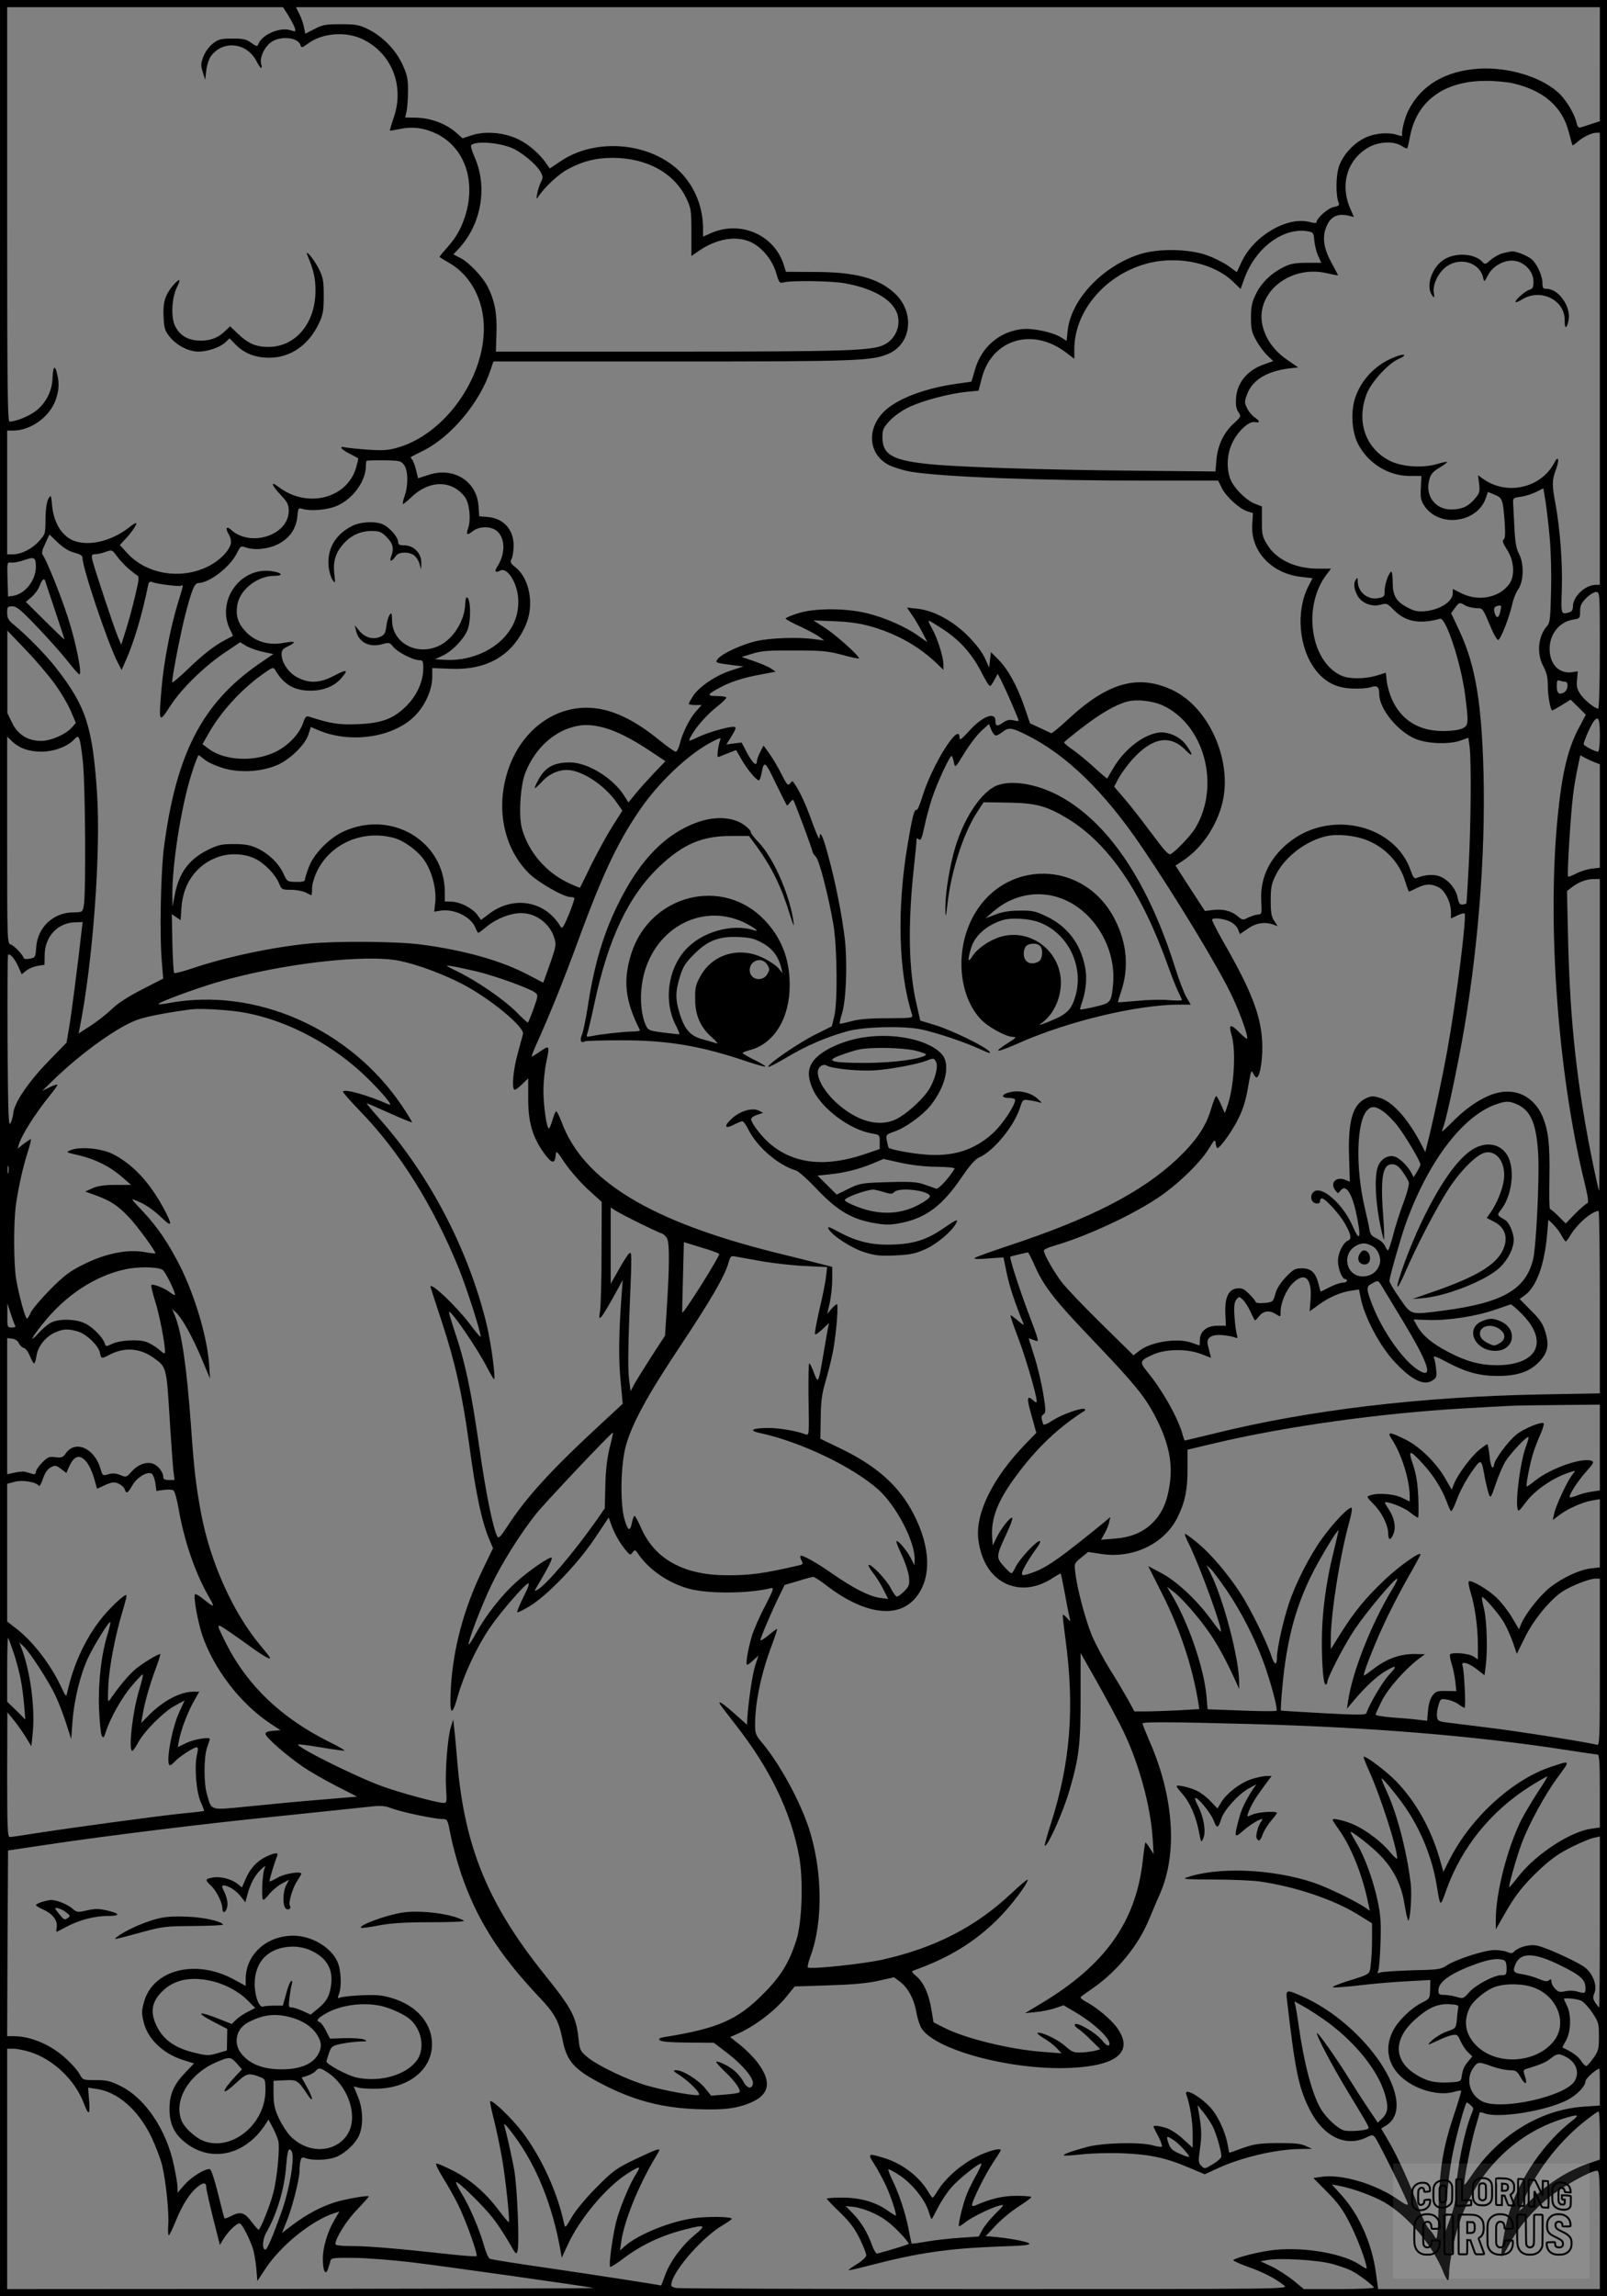 <?xml version="1.0" encoding="UTF-8"?>
<svg xmlns="http://www.w3.org/2000/svg" version="1.0" width="896pt" height="1280pt" viewBox="0 0 896 1280" preserveAspectRatio="xMidYMid meet">
  <rect x="0" y="0" width="896" height="1280" fill="#808080" stroke="none"/>
  <g transform="translate(0.00 0.00) scale(1)">
    <g transform="translate(0,1280) scale(0.1,-0.1)" fill="#000000" stroke="none">
      <path d="M0 6400 l0 -6400 4480 0 4480 0 0 6400 0 6400 -4480 0 -4480 0 0 -6400z m1608 6313 c16 -27 33 -58 36 -70 6 -20 5 -21 -26 -11 -61 18 -161 -27 -179 -81 -4 -11 -12 -9 -38 10 -27 20 -44 24 -105 24 -64 0 -77 -3 -108 -27 -22 -17 -43 -46 -54 -73 -15 -40 -15 -51 -3 -88 l13 -42 6 52 c3 29 15 65 26 80 67 91 201 76 254 -28 23 -44 35 -51 26 -14 -8 31 13 83 47 113 47 44 157 38 172 -9 6 -17 9 -16 45 10 80 58 210 67 303 22 160 -78 232 -257 174 -431 -14 -41 -24 -76 -23 -78 2 -1 27 3 56 9 70 15 137 6 205 -27 160 -79 223 -272 154 -472 -23 -67 -52 -114 -103 -170 -21 -23 -37 -44 -35 -45 2 -2 25 -16 51 -31 134 -76 209 -235 194 -412 -22 -270 -231 -543 -469 -616 -59 -18 -85 -20 -171 -15 -55 4 -114 10 -130 13 -40 10 -26 -11 27 -37 23 -12 43 -22 44 -24 2 -1 -4 -25 -12 -53 -51 -172 -273 -227 -431 -107 -48 37 -42 13 11 -44 38 -40 45 -54 45 -88 0 -136 -212 -206 -322 -106 -26 23 -33 9 -13 -25 11 -18 15 -39 12 -53 -11 -43 -66 -97 -130 -128 -150 -73 -339 -42 -446 74 l-43 47 29 31 c35 37 63 78 63 90 0 5 -18 -5 -39 -22 -108 -86 -253 -113 -334 -63 -53 34 -87 97 -96 179 -6 66 -7 67 -21 43 -9 -15 -15 -55 -16 -100 -1 -100 0 -94 -36 -136 -38 -43 -98 -73 -145 -74 l-33 0 0 345 0 345 33 0 c104 0 213 83 242 185 16 52 15 92 -1 148 -10 33 -19 16 -21 -38 -2 -70 -32 -134 -86 -180 -36 -31 -116 -65 -154 -65 -11 0 -13 206 -13 1155 l0 1155 769 0 769 0 30 -47z m7312 -271 l0 -318 -47 -15 c-27 -9 -54 -18 -62 -20 -9 -3 -17 7 -21 27 -11 51 -62 134 -105 171 -99 87 -279 140 -440 130 -186 -12 -322 -92 -393 -234 -20 -39 -39 -117 -34 -137 2 -5 -5 -5 -15 -2 -43 17 -103 17 -158 1 -77 -22 -154 -97 -180 -174 -17 -53 -18 -161 -1 -202 6 -13 -1 -18 -28 -23 -32 -6 -96 -63 -96 -86 0 -4 -16 -4 -36 2 -125 34 -312 -75 -381 -221 l-27 -58 -48 35 c-27 19 -81 46 -121 60 -100 35 -268 38 -372 5 -207 -66 -384 -253 -402 -426 l-6 -57 -32 20 c-47 29 -161 53 -220 45 -123 -15 -220 -98 -257 -219 -11 -39 -21 -72 -22 -73 -1 -1 -37 -6 -81 -12 -180 -25 -336 -85 -407 -156 -101 -101 -84 -246 36 -301 28 -12 78 -27 111 -33 178 -30 734 -51 1339 -50 l378 0 20 -41 c24 -48 97 -115 142 -130 l32 -10 -4 -63 c-10 -150 109 -276 276 -293 l60 -7 -24 -47 c-70 -139 -52 -342 40 -463 52 -68 115 -101 202 -105 40 -2 88 1 106 7 36 13 48 3 48 -39 1 -84 108 -213 208 -251 69 -26 187 -29 248 -6 l41 15 7 -51 c10 -83 7 -434 -5 -662 -6 -115 -12 -211 -13 -212 0 0 -10 -3 -20 -5 -16 -2 -22 5 -29 39 -10 53 -59 107 -109 121 -34 9 -78 5 -119 -12 -13 -6 -20 3 -33 40 -85 251 -433 340 -664 170 -118 -87 -177 -205 -170 -336 4 -74 4 -76 -19 -78 -13 -1 -37 -9 -54 -17 -29 -15 -31 -15 -60 9 -34 29 -83 41 -140 33 l-41 -5 -82 126 -82 127 41 27 c106 70 190 195 221 325 56 236 -76 531 -280 627 -191 89 -359 42 -580 -163 -48 -45 -91 -80 -95 -78 -3 1 -31 15 -62 29 l-56 26 -32 94 c-41 117 -91 208 -145 262 l-41 41 -5 -43 -5 -43 -24 53 c-15 33 -51 80 -95 124 -84 84 -192 142 -283 151 l-56 6 30 -44 c17 -24 42 -68 57 -97 l27 -52 -50 35 c-70 51 -187 102 -288 127 -122 29 -291 29 -385 -1 -38 -12 -68 -25 -68 -29 0 -4 37 -24 83 -45 45 -21 93 -47 107 -58 l25 -19 -55 7 c-88 13 -249 7 -325 -11 -79 -19 -183 -66 -210 -96 -21 -23 -19 -25 75 -37 l65 -8 -74 -24 c-84 -28 -177 -92 -209 -144 -12 -19 -22 -37 -22 -41 0 -3 16 -6 36 -6 l36 0 -32 -36 c-36 -41 -75 -119 -90 -181 -6 -24 -16 -43 -23 -43 -7 0 -55 35 -107 77 -113 91 -226 148 -326 163 -232 36 -448 -126 -514 -386 -51 -198 -2 -401 127 -530 50 -51 195 -134 232 -134 10 0 20 -2 23 -5 3 -3 -11 -45 -30 -92 -30 -72 -38 -83 -47 -68 -83 143 -262 175 -398 71 l-45 -34 -21 29 c-28 37 -94 71 -143 73 l-38 1 0 51 c0 286 -300 464 -569 337 -79 -38 -162 -124 -189 -196 -12 -32 -22 -64 -22 -71 0 -9 -15 -13 -49 -12 -49 1 -50 1 -72 49 -27 57 -84 111 -148 140 -35 16 -66 22 -126 22 -71 0 -88 -4 -147 -33 -105 -52 -161 -129 -184 -252 l-12 -65 -1 66 c-2 166 50 497 106 672 18 59 37 107 40 107 3 0 18 -11 35 -25 16 -14 61 -34 100 -46 88 -27 203 -23 293 12 75 28 167 116 185 176 l13 41 41 -18 c186 -79 434 -39 550 91 52 58 86 139 86 207 l0 48 99 -4 c206 -9 347 73 422 243 49 110 23 259 -56 322 -29 23 -32 30 -23 47 6 11 11 43 12 71 1 91 -54 154 -142 163 l-50 4 -4 58 c-10 138 -139 219 -278 173 l-59 -19 -11 45 c-6 25 -16 52 -22 59 -6 7 -9 13 -7 15 2 1 35 18 73 37 154 78 313 270 370 445 l17 50 992 0 c1041 0 1119 3 1213 44 130 58 145 238 27 341 -91 81 -218 114 -440 114 l-161 1 -11 35 c-51 170 -242 254 -408 180 l-43 -19 0 43 c0 118 -43 228 -120 310 -163 172 -476 203 -676 66 l-59 -39 -15 22 c-39 57 -98 110 -157 139 -81 40 -186 49 -263 24 l-51 -17 -41 36 c-55 47 -138 77 -216 79 l-63 1 8 35 c4 19 8 71 8 115 0 69 -5 89 -32 148 -39 82 -110 154 -190 194 -51 25 -69 28 -153 28 -84 0 -102 -3 -147 -27 l-51 -26 -7 36 c-4 20 -15 53 -26 74 l-19 38 3635 0 3635 0 0 -318z m-482 -107 c170 -40 274 -131 309 -272 10 -37 19 -70 20 -72 2 -3 13 5 26 16 29 27 81 53 107 53 l20 0 0 -1260 0 -1260 -21 0 c-60 0 -129 -64 -129 -121 0 -19 -6 -28 -22 -33 -45 -12 -45 -12 -40 129 5 144 -10 338 -35 475 -20 106 -20 134 1 189 22 58 16 88 -8 41 -73 -140 -264 -184 -396 -90 l-29 21 6 -48 c5 -43 2 -53 -22 -81 -37 -45 -75 -62 -134 -62 -89 0 -146 77 -122 165 8 32 20 46 57 68 25 15 45 30 42 32 -2 2 -28 -3 -57 -12 -84 -24 -202 -15 -269 22 -131 71 -180 219 -122 369 25 66 122 172 178 195 47 20 39 33 -10 15 -107 -38 -189 -117 -229 -222 -29 -79 -24 -195 13 -267 56 -108 169 -178 287 -178 l66 0 -3 -66 c-3 -56 0 -71 20 -101 81 -123 294 -96 342 43 l12 35 36 -15 c44 -18 48 -26 57 -149 5 -72 3 -97 -6 -102 -9 -5 -3 -21 20 -57 40 -62 45 -146 11 -192 -56 -75 -170 -97 -264 -51 l-50 25 0 -24 c0 -46 -71 -92 -154 -100 -40 -3 -60 0 -95 19 -67 34 -86 67 -86 143 0 35 -4 61 -9 58 -15 -10 -36 -72 -36 -107 0 -31 -3 -34 -34 -40 -61 -12 -116 34 -116 96 0 19 -2 20 -10 8 -14 -22 -12 -47 6 -85 21 -45 80 -70 131 -56 34 10 38 8 74 -29 64 -66 145 -81 258 -49 33 9 117 -248 140 -426 20 -158 19 -168 -14 -185 -19 -9 -59 -15 -110 -15 -133 0 -231 60 -283 174 -14 30 -27 77 -30 103 -2 26 -5 48 -6 48 0 0 -23 -7 -51 -16 -67 -20 -155 -20 -199 1 -171 81 -214 386 -80 562 l25 33 -69 0 c-131 0 -238 51 -289 138 -25 41 -28 57 -27 128 l0 81 -34 13 c-46 16 -108 74 -135 124 -31 60 -29 154 6 222 33 65 91 117 123 111 31 -6 30 6 -1 27 -14 9 -33 32 -42 51 -15 31 -15 37 1 79 30 78 108 126 232 142 l52 6 -61 42 c-73 50 -121 117 -138 192 -41 181 153 339 359 291 34 -8 62 -13 62 -11 0 2 -16 32 -35 67 -44 80 -54 142 -31 200 23 60 64 80 128 64 l27 -7 -20 46 c-59 133 -19 272 99 341 58 34 142 38 186 10 15 -10 30 -17 32 -14 2 2 9 30 15 63 36 199 188 312 419 313 52 1 123 -6 158 -14z m-5591 -357 c56 -21 145 -94 168 -138 13 -24 13 -32 0 -57 -8 -17 -17 -45 -20 -64 -5 -30 -4 -32 7 -14 35 52 114 126 166 153 83 44 155 62 247 62 192 0 346 -85 413 -228 25 -53 27 -67 27 -188 l0 -131 44 30 c96 66 206 85 286 48 62 -28 121 -99 142 -171 18 -60 18 -60 48 -53 46 10 263 7 335 -6 145 -26 249 -81 285 -152 35 -68 5 -157 -66 -191 -66 -33 -209 -38 -1194 -38 l-970 0 3 104 c4 111 -10 181 -50 260 -27 53 -104 134 -151 158 l-39 20 29 31 c128 137 164 348 87 516 -13 30 -21 58 -17 62 24 23 142 16 220 -13z m4481 -518 c2 -24 11 -63 21 -85 l18 -40 -81 0 c-64 0 -91 -5 -127 -23 -70 -34 -125 -87 -156 -150 -23 -47 -28 -70 -28 -132 0 -64 4 -83 29 -127 15 -28 43 -66 62 -84 l33 -32 -48 -17 c-93 -31 -152 -100 -159 -186 -3 -39 0 -61 12 -80 17 -25 17 -26 -28 -67 -55 -52 -87 -121 -94 -203 l-5 -62 -436 4 c-543 5 -1030 21 -1181 39 -187 21 -240 54 -240 147 0 43 5 54 40 92 22 24 69 58 105 75 73 36 226 77 325 87 l66 6 18 70 c56 217 283 286 471 142 l45 -34 0 53 c0 218 181 425 421 482 168 39 360 -4 465 -106 l41 -40 21 58 c63 174 221 289 357 263 27 -5 30 -10 33 -50z m-5075 -1252 c23 -31 24 -113 3 -173 -8 -22 -12 -42 -10 -44 2 -3 23 14 47 37 100 97 228 98 300 0 24 -33 34 -123 18 -169 -14 -41 -8 -46 25 -20 38 30 107 29 139 -3 43 -43 42 -125 -2 -194 -18 -28 -12 -37 15 -23 42 23 101 -75 102 -170 0 -78 -24 -140 -77 -200 -77 -85 -207 -135 -333 -127 l-55 3 45 21 c51 24 115 90 136 141 22 52 19 183 -4 183 -4 0 -7 -15 -8 -33 -2 -97 -67 -201 -149 -238 -123 -56 -258 18 -259 143 -1 41 -3 46 -13 31 -7 -9 -16 -38 -19 -64 -5 -40 -11 -49 -35 -59 -39 -17 -84 -4 -115 33 l-26 32 7 -30 c14 -64 72 -95 142 -77 43 12 46 11 66 -14 23 -29 110 -74 145 -74 19 0 22 -5 22 -45 0 -74 -36 -153 -95 -211 -72 -72 -139 -96 -275 -101 -101 -4 -149 4 -266 42 -17 5 -22 0 -34 -35 -21 -63 -88 -132 -162 -165 -119 -54 -279 -44 -366 22 l-33 25 32 56 c67 120 179 244 298 330 60 43 65 45 75 28 47 -81 106 -116 197 -116 73 0 135 25 174 72 39 46 30 49 -41 12 -80 -42 -138 -45 -204 -11 -49 24 -90 83 -90 130 0 22 7 31 35 44 50 24 43 31 -20 20 -85 -16 -157 4 -211 58 -46 47 -61 90 -51 152 14 86 112 163 206 163 58 0 42 20 -21 27 -172 20 -303 -170 -225 -327 10 -18 16 -34 15 -35 -2 -2 -19 -10 -38 -20 -60 -30 -132 -86 -217 -169 -46 -44 -83 -75 -83 -69 0 33 44 259 70 364 39 152 54 189 77 189 61 1 177 91 213 165 20 40 23 43 46 35 48 -19 127 -12 183 16 65 33 102 85 109 155 4 45 6 49 26 43 44 -15 141 -7 194 16 89 38 162 138 162 222 0 14 2 27 4 29 2 2 46 4 97 3 88 -1 95 -3 112 -26z m6387 -400 c7 -70 11 -205 8 -302 -3 -146 -6 -177 -20 -193 -52 -57 -62 -154 -23 -227 19 -36 25 -62 25 -109 0 -57 15 -137 25 -137 3 0 27 14 54 30 l48 30 43 -42 42 -42 -35 -66 c-64 -118 -97 -254 -121 -493 -61 -599 -1 -1433 146 -2037 24 -99 27 -125 17 -128 -8 -3 -38 -29 -67 -58 l-52 -54 -40 40 c-22 22 -43 40 -47 40 -5 0 -6 79 -4 176 3 187 -6 265 -40 344 -45 102 -138 152 -242 130 -74 -15 -166 -72 -248 -153 -38 -38 -69 -67 -69 -64 0 3 4 17 9 30 18 48 82 350 116 550 84 498 122 1040 104 1497 -13 345 -49 538 -134 718 l-44 94 21 29 c25 33 25 33 58 14 14 -8 41 -14 61 -15 36 0 36 0 74 -90 21 -52 42 -89 49 -87 14 5 61 125 77 196 6 30 21 68 32 83 32 43 36 142 8 197 -17 32 -23 67 -27 144 -3 56 -6 118 -7 137 -2 34 -1 35 44 41 25 4 63 16 85 27 l39 20 12 -71 c6 -40 17 -129 23 -199z m-8317 -33 c32 -30 62 -48 92 -56 32 -8 45 -16 45 -29 0 -56 140 -472 195 -580 l23 -45 22 50 c47 105 93 260 126 423 3 17 10 22 20 18 30 -12 154 -27 164 -21 14 9 13 4 -20 -103 -40 -133 -77 -323 -89 -467 -17 -197 -16 -200 50 -98 60 93 186 216 296 291 l92 62 36 -22 c21 -11 62 -26 93 -32 l56 -12 -85 -58 c-313 -219 -457 -499 -525 -1021 -18 -141 -25 -497 -11 -645 l7 -85 -117 -60 c-80 -41 -136 -77 -173 -113 -30 -29 -84 -70 -118 -92 l-64 -41 6 28 c74 372 119 983 97 1313 -25 371 -62 483 -227 695 -57 74 -166 185 -242 247 -25 21 -32 34 -32 62 0 33 2 36 29 36 24 0 48 -20 137 -113 60 -63 136 -148 169 -190 33 -42 63 -76 67 -76 18 -2 -18 176 -64 319 -40 124 -121 324 -140 347 -7 9 -3 28 14 62 12 28 23 50 24 51 0 0 21 -20 47 -45z m390 -142 c20 -17 43 -35 51 -40 13 -7 12 -21 -10 -112 -13 -57 -36 -142 -51 -189 l-27 -86 -19 45 c-22 52 -131 381 -142 427 -6 29 -4 32 17 33 13 0 39 6 58 13 34 12 35 12 61 -23 14 -20 42 -50 62 -68z m-513 7 c0 -76 -62 -153 -130 -162 l-25 -3 -3 96 c-3 95 -2 96 20 93 13 -2 46 4 73 14 57 20 65 15 65 -38z m50 -73 c0 -1 25 -76 55 -165 30 -90 55 -165 55 -167 0 -2 -49 44 -108 103 l-108 107 33 28 c17 15 38 43 44 62 7 19 17 35 21 35 4 0 8 -1 8 -3z m8670 -392 c0 -179 -4 -325 -9 -325 -18 0 -77 47 -99 80 -19 28 -23 44 -19 82 l4 46 -31 -5 c-72 -11 -126 44 -126 130 0 83 55 151 131 163 38 6 39 8 39 46 0 32 7 47 34 74 19 19 43 34 55 34 21 0 21 -2 21 -325z m-555 216 c-7 -34 -19 -40 -29 -15 -10 27 -7 42 12 46 24 6 25 4 17 -31z m-3502 -85 c142 -42 260 -109 360 -204 l37 -36 0 31 c0 42 -34 148 -64 201 -14 23 -21 42 -17 42 4 0 43 -24 87 -53 91 -61 159 -139 211 -244 20 -40 40 -70 44 -67 5 3 16 19 25 37 l17 31 25 -49 c23 -46 92 -204 92 -213 0 -2 -13 -1 -30 3 -22 5 -38 1 -59 -14 -30 -22 -41 -19 -41 11 0 53 -72 26 -145 -55 -46 -50 -55 -57 -55 -38 0 91 -152 -151 -206 -326 -14 -46 -29 -81 -34 -78 -12 7 -24 -42 -49 -190 -61 -361 -52 -711 24 -950 6 -20 2 -20 -137 -21 -101 0 -160 -5 -203 -17 -32 -9 -61 -15 -63 -13 -2 2 4 28 13 58 23 73 30 278 16 408 -15 133 -52 321 -94 473 -30 111 -46 144 -48 95 0 -13 -17 24 -38 82 -36 101 -67 170 -99 218 -13 21 -15 21 -27 5 -11 -15 -17 -9 -48 52 -19 39 -50 90 -67 114 l-33 45 -18 -35 c-10 -19 -18 -42 -19 -52 0 -32 -23 -13 -55 47 l-30 57 -42 -5 -43 -6 30 48 c22 36 26 48 15 50 -22 5 -134 -26 -194 -53 -65 -30 -64 -30 -50 -2 26 50 87 120 141 163 32 25 58 50 58 55 0 5 -23 9 -51 9 -64 0 -58 10 34 57 49 24 108 43 182 58 l110 21 -27 18 c-15 10 -58 28 -95 41 l-68 23 60 18 c49 16 91 19 235 18 154 0 186 -3 268 -25 50 -14 92 -22 92 -19 0 15 -132 133 -190 170 l-65 42 120 -5 c88 -4 143 -12 208 -31z m-4555 -322 c33 -45 72 -112 87 -148 l28 -66 -24 -27 c-35 -38 -116 -73 -169 -73 -74 0 -130 34 -162 100 l-27 55 0 230 0 230 104 -109 c58 -60 131 -147 163 -192z m8418 16 c22 0 17 -48 -6 -60 -28 -15 -40 -5 -40 37 0 28 3 34 16 29 9 -3 22 -6 30 -6z m-2248 -130 c235 -104 329 -445 188 -684 -23 -40 -109 -131 -139 -147 -11 -7 -36 21 -105 114 -50 67 -117 154 -150 192 l-60 70 25 47 c14 26 48 72 74 102 113 126 212 144 300 54 42 -44 43 -26 1 31 -34 46 -102 75 -155 67 -90 -15 -193 -98 -254 -205 -15 -25 -28 -48 -29 -50 -2 -2 -35 26 -73 61 -39 36 -93 80 -120 99 -28 19 -49 37 -48 41 1 3 47 41 102 83 104 80 189 129 253 145 51 13 136 3 190 -20z m2442 -171 c0 -50 -4 -89 -10 -89 -17 0 -80 33 -80 42 0 16 43 113 58 130 25 29 32 11 32 -83z m-5557 46 c72 -19 156 -61 263 -132 l84 -56 -63 -66 c-34 -36 -81 -88 -103 -115 l-40 -49 -23 36 c-61 99 -204 187 -303 187 -92 0 -141 -28 -179 -102 -27 -53 -24 -54 24 -4 47 50 108 72 166 61 83 -16 192 -94 252 -182 l29 -42 -56 -88 c-30 -48 -83 -144 -117 -213 -33 -69 -62 -126 -63 -128 -1 -2 -32 11 -68 28 -124 59 -221 174 -256 302 -19 71 -9 239 19 310 47 120 137 212 244 249 64 22 116 23 190 4z m2190 -45 c6 0 23 9 37 20 35 27 50 25 138 -19 219 -110 428 -313 634 -616 188 -276 433 -679 507 -837 48 -100 96 -238 83 -238 -4 0 -23 16 -42 35 -49 50 -61 46 -44 -12 28 -92 14 -302 -26 -408 l-11 -30 -21 48 c-11 26 -24 47 -27 47 -4 0 -17 -33 -29 -73 -28 -96 -83 -177 -187 -276 -198 -187 -486 -335 -945 -486 -96 -32 -179 -62 -185 -67 -7 -7 19 -8 75 -3 l85 6 18 -88 c15 -73 48 -172 92 -278 7 -15 -1 -11 -29 13 -21 18 -40 32 -42 30 -2 -2 17 -58 42 -123 42 -110 104 -322 104 -354 0 -11 -4 -11 -18 2 -37 33 -39 16 -11 -82 l27 -98 -62 -64 c-182 -188 -280 -388 -261 -533 16 -117 67 -200 148 -241 83 -41 178 -30 270 31 22 14 40 24 41 22 2 -2 13 -56 25 -120 11 -64 24 -125 27 -135 4 -14 1 -12 -15 6 -12 13 -23 22 -25 20 -2 -2 5 -65 15 -139 51 -378 27 -685 -80 -1020 -22 -68 -38 -126 -36 -128 13 -14 103 186 139 312 52 178 61 253 61 516 l0 246 94 -166 c51 -91 115 -210 142 -265 90 -186 154 -422 166 -605 l5 -85 -22 34 c-11 18 -23 32 -24 30 -2 -2 -9 -50 -15 -106 -39 -337 -211 -578 -563 -789 l-93 -56 60 6 c33 3 81 13 108 22 l47 16 73 -43 c110 -66 202 -158 180 -180 -6 -6 -22 6 -40 29 -33 41 -137 102 -150 88 -4 -4 3 -15 17 -24 14 -9 48 -38 75 -66 l50 -49 -28 -8 c-16 -4 -50 -9 -76 -10 -44 -2 -53 1 -96 39 -42 37 -139 81 -151 69 -3 -2 14 -16 38 -30 24 -14 55 -38 70 -54 l27 -29 -102 8 c-184 13 -441 76 -557 137 l-55 28 -12 72 c-14 87 -44 152 -85 186 -26 22 -28 26 -11 32 196 70 340 159 468 287 74 74 165 195 165 218 0 5 -41 -29 -92 -77 -199 -187 -425 -303 -719 -369 -109 -24 -403 -55 -415 -43 -3 3 3 30 14 60 73 193 68 486 -10 722 -52 154 -164 358 -261 473 -33 39 -37 50 -37 97 0 124 34 288 93 443 19 51 32 92 30 92 -3 0 -25 -16 -49 -36 -24 -20 -44 -32 -44 -26 0 13 61 156 103 242 l32 65 75 22 c41 13 80 23 85 23 6 0 44 -25 85 -57 203 -152 386 -176 483 -62 92 107 88 281 -9 469 -81 158 -208 271 -417 370 l-103 50 2 117 c1 95 7 135 27 203 14 47 33 123 42 170 18 98 31 260 21 260 -4 0 -18 -12 -31 -27 l-23 -28 14 60 c7 33 14 92 14 131 l0 72 -62 16 c-35 9 -146 37 -248 62 -705 175 -1081 404 -1200 733 -13 33 -26 59 -30 56 -4 -2 -13 -25 -20 -50 -7 -25 -16 -45 -20 -45 -12 0 -30 125 -30 211 0 46 7 115 15 154 21 101 21 101 -39 60 -20 -14 -39 -25 -41 -25 -3 0 7 26 21 58 84 187 155 363 240 595 142 386 229 565 361 750 106 146 264 292 387 354 43 22 48 23 41 6 -10 -25 -19 -93 -12 -93 3 0 27 9 53 20 26 11 48 19 49 18 1 -2 14 -25 29 -51 30 -53 83 -117 97 -117 4 0 11 17 15 38 13 75 20 71 79 -54 32 -65 60 -121 62 -123 2 -3 10 4 17 15 8 10 16 17 19 14 7 -7 107 -276 107 -287 0 -5 8 -18 19 -29 20 -22 69 -213 98 -379 21 -128 24 -436 4 -513 l-13 -53 -98 -49 c-93 -47 -267 -167 -256 -177 3 -3 49 21 103 53 109 65 222 114 340 146 93 25 311 30 408 10 89 -19 240 -70 324 -108 57 -26 70 -30 57 -15 -28 30 -207 117 -300 146 l-85 26 -20 88 c-45 189 -50 444 -16 761 8 74 15 143 15 154 0 14 3 16 13 7 11 -9 17 5 31 70 9 44 28 115 42 157 28 87 103 247 111 238 3 -3 8 -19 12 -37 6 -31 7 -31 58 53 28 46 71 102 94 123 l43 39 13 -32 c7 -18 19 -32 26 -32z m-5092 -135 c15 -118 19 -751 6 -815 -7 -35 -8 -35 -60 -36 -110 -1 -197 -83 -205 -193 -4 -57 -5 -59 -36 -65 -18 -4 -32 -2 -34 4 -7 21 -53 69 -72 75 -20 6 -20 19 -20 583 l0 576 28 -27 c40 -38 93 -57 164 -57 69 0 148 30 182 69 27 29 31 19 47 -114z m8432 -15 l27 -10 0 -288 0 -289 -44 -5 c-25 -3 -64 -15 -87 -27 -23 -12 -44 -20 -46 -17 -7 6 15 357 28 455 5 42 16 109 25 149 l15 72 27 -15 c15 -8 39 -19 55 -25z m-6693 -422 c56 -16 132 -73 167 -125 42 -62 67 -160 60 -231 l-6 -54 37 6 c74 11 167 -34 192 -94 7 -17 14 -30 17 -30 3 0 24 16 48 36 54 44 131 74 191 74 83 0 161 -59 185 -140 11 -36 9 -48 -25 -144 l-37 -104 -82 43 c-151 80 -357 138 -600 170 -137 18 -472 20 -628 5 -208 -21 -466 -76 -653 -140 -49 -16 -92 -27 -95 -24 -3 3 -8 78 -10 167 l-3 161 25 -17 24 -16 5 72 c9 131 82 234 196 277 69 27 157 23 217 -8 52 -26 110 -87 130 -134 15 -37 17 -38 68 -38 28 0 65 -7 81 -15 15 -8 30 -15 32 -15 2 0 4 17 4 38 0 23 12 64 30 100 77 153 258 229 430 180z m5415 -9 c107 -40 190 -128 221 -236 9 -29 18 -53 20 -53 3 0 22 9 44 20 47 24 81 25 121 4 36 -18 68 -83 69 -136 l0 -38 35 17 c19 9 37 14 41 11 13 -14 -46 -483 -97 -766 -23 -127 -68 -342 -100 -475 l-22 -89 -31 59 c-72 134 -154 223 -225 244 -36 11 -47 10 -76 -4 -74 -35 -100 -128 -93 -330 l4 -134 -28 11 c-50 19 -84 -19 -53 -59 15 -20 15 -20 30 -1 29 38 64 -16 89 -138 27 -131 18 -154 -23 -59 -51 116 -163 219 -211 193 -29 -16 -24 -64 8 -68 15 -2 22 2 22 12 0 9 5 16 10 16 19 0 98 -87 129 -141 34 -60 39 -87 16 -95 -26 -10 -55 -69 -55 -113 0 -43 23 -101 40 -101 6 0 10 -4 10 -10 0 -5 -10 -10 -23 -10 -13 0 -46 -11 -73 -25 -27 -14 -50 -25 -50 -25 -1 0 -7 20 -13 45 -16 62 -41 85 -93 85 -37 0 -47 -6 -88 -48 -30 -32 -51 -64 -59 -94 -13 -45 -14 -46 -59 -51 -31 -3 -48 -1 -51 6 -2 7 -19 27 -37 45 -27 27 -40 33 -66 30 -48 -4 -70 -51 -66 -141 l3 -67 -48 0 c-59 0 -97 -32 -97 -80 0 -16 -1 -30 -2 -30 -2 0 -21 7 -43 15 -82 29 -233 5 -297 -48 l-28 -22 -178 175 c-98 96 -199 202 -224 235 -44 59 -98 154 -98 174 0 6 26 18 58 27 173 50 424 165 572 263 108 70 240 197 288 275 34 55 37 58 40 33 2 -15 6 -27 10 -27 16 2 86 100 119 169 25 51 41 105 52 173 16 91 18 97 29 73 7 -14 16 -24 21 -20 19 11 34 120 28 206 -9 145 -63 282 -215 547 -38 67 -67 124 -64 127 11 11 65 4 100 -12 20 -10 39 -28 45 -44 l10 -26 44 30 c45 32 95 40 143 23 l24 -9 -19 29 c-16 23 -20 46 -20 114 0 72 4 93 27 140 51 104 171 195 288 220 60 12 151 3 215 -21z m1305 -1091 c0 -479 -2 -869 -4 -867 -2 2 -18 72 -35 154 -89 438 -127 785 -138 1249 l-6 269 24 19 c38 30 81 47 122 48 l37 0 0 -872z m-8465 585 c-22 -199 -58 -475 -70 -543 l-14 -82 -105 -108 c-111 -115 -188 -230 -192 -286 -2 -19 -9 -44 -16 -56 -11 -19 -13 58 -16 456 -1 264 0 481 3 484 9 10 39 -24 57 -66 l19 -43 26 21 c14 11 43 23 63 26 l38 6 1 54 c1 105 74 182 174 183 l38 1 -6 -47z m1773 -169 c99 -20 244 -74 353 -131 153 -80 345 -239 335 -277 -3 -12 -17 -61 -30 -111 -24 -87 -33 -184 -19 -199 4 -3 23 9 42 28 l36 35 0 -112 c0 -133 23 -212 86 -302 44 -61 62 -66 67 -17 3 31 4 30 53 -43 28 -41 85 -106 127 -145 l77 -70 -1 -277 c0 -153 -4 -300 -8 -328 -7 -44 -6 -48 7 -35 8 8 38 58 67 110 l52 95 -6 -80 c-16 -215 -18 -359 -6 -481 l12 -129 -123 -114 c-275 -254 -413 -405 -520 -569 -41 -62 -49 -70 -57 -55 -23 43 -64 246 -97 478 -49 341 -81 492 -145 679 -16 49 -28 91 -27 93 12 11 163 -210 216 -316 18 -34 34 -61 36 -59 9 9 -17 200 -40 298 -99 415 -316 833 -594 1148 -45 50 -79 92 -76 92 3 0 61 -25 127 -55 67 -30 123 -53 125 -51 2 2 -23 43 -56 92 -290 430 -815 662 -1298 573 -30 -6 -57 -8 -59 -6 -8 7 201 85 328 122 353 103 825 158 1016 119z m430 -59 c103 -25 292 -93 326 -118 17 -13 17 -17 -9 -90 -15 -42 -30 -77 -32 -77 -3 0 -33 27 -66 61 -71 70 -218 171 -327 224 -67 33 -71 36 -35 30 22 -3 86 -17 143 -30z m-1287 -231 c242 -46 497 -184 685 -371 85 -85 139 -151 113 -140 -127 55 -242 87 -257 73 -3 -3 40 -52 95 -109 220 -226 409 -528 552 -880 44 -110 121 -349 121 -378 0 -6 -27 25 -59 69 -78 102 -221 238 -221 209 0 -2 29 -90 64 -197 73 -221 113 -400 151 -675 38 -283 71 -438 115 -541 l19 -44 -59 -122 c-104 -215 -163 -436 -176 -653 -9 -156 4 -173 39 -48 33 117 105 272 176 376 56 84 193 242 216 251 9 3 0 -25 -26 -75 -22 -45 -38 -83 -35 -86 3 -3 33 12 68 33 96 57 269 236 363 377 l79 118 12 -34 c18 -51 43 -98 77 -141 29 -36 31 -37 44 -20 13 17 14 17 30 -6 58 -88 170 -165 284 -196 108 -29 331 -28 456 3 20 4 17 -5 -31 -99 -30 -56 -63 -132 -74 -168 -23 -77 -36 -160 -26 -160 5 0 20 12 35 26 l28 26 -19 -58 c-16 -54 -36 -189 -43 -288 l-2 -40 -70 62 c-65 58 -96 78 -79 50 4 -7 41 -55 82 -108 194 -246 312 -490 357 -735 25 -129 17 -372 -15 -470 -40 -126 -87 -202 -185 -300 -144 -145 -252 -192 -549 -240 -30 -5 -36 -9 -27 -18 8 -8 60 -12 156 -13 l145 -1 76 -58 c85 -65 146 -139 142 -169 -5 -34 -32 -29 -53 10 -10 19 -33 47 -50 61 -31 27 -94 57 -102 50 -2 -3 20 -27 49 -55 58 -55 94 -107 79 -116 -5 -4 -42 -9 -83 -12 l-73 -6 -33 41 c-37 46 -124 101 -161 101 -22 0 -19 -4 20 -29 52 -34 115 -98 106 -108 -10 -10 -188 22 -292 52 -109 32 -276 112 -331 159 -38 32 -42 40 -48 98 -13 126 -35 169 -195 368 -311 389 -441 706 -481 1176 -6 71 -13 154 -17 184 l-6 55 -14 -45 c-18 -61 -32 -244 -26 -340 5 -74 4 -80 -13 -80 -36 0 -249 58 -349 95 -147 54 -475 218 -463 231 3 2 58 -5 124 -16 65 -11 126 -19 134 -19 8 0 -29 22 -82 48 -268 133 -459 315 -577 549 -59 118 -59 118 12 70 34 -23 89 -62 122 -86 33 -24 73 -51 89 -59 34 -18 30 -9 -30 62 -155 185 -282 467 -333 740 -29 158 -39 243 -56 485 -24 331 -52 525 -91 619 l-14 34 20 -18 c34 -31 89 -129 142 -253 l49 -117 -5 80 c-11 152 -79 382 -163 549 -64 127 -127 219 -208 305 -68 72 -69 73 -32 57 50 -20 92 -50 145 -100 53 -51 54 -33 2 63 -79 144 -171 242 -281 298 -63 32 -183 43 -234 22 -30 -12 -29 -12 49 -30 91 -22 172 -63 239 -122 l48 -42 -88 0 c-63 0 -99 -6 -128 -19 l-40 -18 61 -22 c81 -30 119 -55 180 -118 46 -47 157 -199 150 -205 -1 -1 -29 2 -63 8 -93 16 -213 -8 -333 -67 -81 -40 -109 -61 -191 -143 -52 -53 -101 -111 -108 -128 -7 -18 -17 -33 -21 -33 -9 0 -44 127 -60 220 -14 79 -15 320 -1 415 15 104 37 201 64 288 14 42 22 77 19 77 -3 0 -21 -12 -40 -26 l-34 -27 7 24 c17 54 92 172 174 274 23 28 41 53 41 58 0 4 -19 -2 -42 -13 l-43 -21 66 64 c160 155 372 305 478 337 58 18 179 40 291 54 56 6 218 -4 301 -20z m7083 -508 c82 -34 114 -111 123 -291 6 -134 -12 -506 -29 -575 -41 -168 -170 -242 -496 -285 -192 -25 -181 -28 -248 68 -32 45 -57 89 -57 97 1 23 59 226 86 305 124 352 318 612 508 679 55 19 72 19 113 2z m-738 -44 c21 -16 58 -53 80 -83 42 -55 124 -194 124 -210 0 -5 -9 -23 -19 -40 l-19 -31 -12 23 c-19 36 -62 80 -89 90 -35 14 -76 -6 -95 -46 -22 -46 -20 -167 3 -299 11 -60 23 -111 27 -115 3 -3 2 44 -2 104 -19 237 -7 315 47 315 22 0 36 -9 59 -41 16 -23 32 -49 35 -60 3 -10 -10 -62 -31 -116 -20 -54 -46 -135 -57 -180 -12 -46 -25 -83 -28 -83 -3 0 -11 11 -17 25 -6 14 -27 33 -47 42 -28 13 -36 24 -40 52 -3 20 -15 72 -25 116 -53 223 -47 481 12 545 25 27 48 25 94 -8z m-7669 -339 c-3 -10 -5 -2 -5 17 0 19 2 27 5 18 2 -10 2 -26 0 -35z m3518 -281 c55 -27 110 -53 123 -57 13 -4 27 -18 33 -32 12 -32 11 -156 -2 -366 l-11 -172 -78 -120 c-42 -66 -86 -136 -96 -155 l-18 -35 -9 70 c-6 45 -5 172 2 350 15 366 15 363 -4 345 -8 -8 -34 -49 -57 -91 l-43 -75 0 212 0 213 30 -19 c16 -10 75 -41 130 -68z m5355 -440 l0 -509 -332 -6 c-669 -13 -1291 -87 -1819 -218 -88 -21 -161 -39 -163 -39 -2 0 -9 19 -15 43 -29 94 -112 241 -194 340 -46 56 -43 63 36 98 70 30 188 31 265 1 l54 -21 -6 25 c-3 13 -9 35 -12 48 -9 39 20 58 80 54 28 -3 60 -8 70 -13 17 -7 18 -5 12 16 -4 13 -10 58 -13 99 -4 57 -1 80 10 95 15 19 16 19 36 1 11 -10 31 -41 43 -67 12 -27 23 -49 26 -49 2 0 13 11 24 25 23 29 58 32 93 9 25 -16 25 -16 25 13 0 50 31 123 67 159 68 68 110 30 100 -91 l-5 -65 48 35 c60 44 122 71 181 80 l46 7 8 -39 c20 -111 109 -279 195 -369 93 -98 160 -130 207 -99 23 15 25 22 20 64 -2 25 -8 54 -12 63 -5 13 16 6 76 -27 103 -54 180 -75 279 -75 106 0 175 22 227 74 53 53 63 97 38 175 -13 43 -31 69 -80 117 l-62 63 29 21 c65 48 109 169 124 338 l7 83 27 -26 c15 -15 36 -42 46 -61 10 -19 21 -34 24 -34 3 0 14 14 24 31 39 66 119 136 159 139 4 0 7 -229 7 -508z m-4910 268 c0 -19 -199 -335 -206 -327 -1 1 1 90 4 198 l5 195 98 -30 c55 -16 99 -33 99 -36z m3640 45 c34 -18 55 -71 41 -106 -15 -41 -49 -64 -93 -64 -93 0 -120 125 -37 171 31 17 54 17 89 -1z m-1881 -110 c51 -116 113 -195 325 -416 242 -254 294 -318 357 -444 66 -132 88 -243 71 -358 -14 -98 -42 -161 -94 -214 -53 -54 -122 -83 -215 -90 l-74 -6 19 34 c11 19 23 47 26 63 l7 30 -29 -25 c-243 -198 -318 -252 -394 -281 -76 -28 -82 -26 -57 25 12 23 39 66 60 95 25 32 34 52 26 52 -20 0 -113 -101 -134 -144 -9 -20 -20 -36 -24 -36 -4 0 -23 18 -43 40 -43 48 -42 56 15 179 22 46 37 87 33 90 -9 9 -61 -57 -87 -109 l-22 -45 -3 45 c-8 106 32 208 138 349 113 152 233 266 379 358 2 2 2 5 -1 8 -11 11 -123 -27 -174 -60 -37 -24 -56 -31 -58 -23 -12 37 -12 44 2 54 14 10 14 23 -2 119 -10 60 -32 152 -50 207 -17 54 -31 98 -30 98 2 0 15 -5 29 -10 32 -12 34 -23 -40 175 -47 127 -98 286 -92 290 2 2 70 18 98 24 3 0 20 -33 38 -74z m-1519 24 c63 -11 171 -23 238 -26 l124 -6 -7 -56 c-3 -31 -20 -114 -37 -184 -16 -71 -27 -131 -24 -134 4 -4 22 9 42 28 l36 34 -6 -30 c-3 -16 -15 -84 -26 -150 -27 -158 -28 -160 -52 -97 -10 28 -22 52 -26 52 -4 0 -5 -91 -4 -201 4 -193 3 -202 -15 -195 -49 19 -145 36 -208 36 -91 0 -115 -14 -48 -28 228 -49 519 -189 661 -316 101 -92 203 -288 202 -389 l-1 -32 -21 40 c-21 41 -66 95 -79 95 -5 0 8 -34 28 -76 20 -42 38 -98 41 -124 4 -44 1 -52 -26 -80 -17 -16 -35 -30 -41 -30 -6 0 -22 22 -35 48 -24 47 -112 139 -123 128 -3 -3 8 -22 24 -43 17 -21 43 -62 58 -92 l27 -54 -46 6 c-58 8 -147 53 -261 132 -94 66 -174 110 -182 102 -2 -3 0 -15 6 -26 10 -18 8 -21 -11 -26 -198 -46 -273 -56 -398 -56 -245 -1 -409 88 -486 265 -16 36 -32 66 -36 66 -4 0 -10 -16 -14 -35 -10 -54 -22 -51 -41 12 -26 85 -23 299 5 408 34 126 119 283 301 556 175 263 250 393 272 467 12 42 14 43 43 37 17 -3 83 -15 146 -26z m-3344 -47 c16 -9 76 -133 69 -140 -2 -3 -16 5 -30 16 -28 22 -93 47 -101 39 -3 -3 6 -42 20 -87 24 -74 56 -238 56 -284 0 -15 -5 -14 -34 12 -19 16 -51 35 -71 42 -47 16 -150 9 -192 -12 -31 -15 -33 -15 -39 4 -10 32 -64 88 -108 110 -51 26 -147 29 -192 5 -17 -8 -47 -34 -67 -56 -59 -65 -43 -29 24 53 125 156 287 263 455 300 70 16 180 15 210 -2z m6794 -84 c8 -13 62 -102 121 -200 138 -228 171 -320 100 -283 -85 44 -208 213 -270 372 -34 89 -34 101 -4 117 36 20 36 20 53 -6z m-7616 -226 c5 -8 -2 -12 -18 -12 -25 0 -26 2 -25 68 l0 67 18 -56 c10 -31 21 -61 25 -67z m8400 65 c154 -154 90 -287 -139 -287 -91 0 -169 21 -265 71 -93 48 -147 93 -177 145 l-22 39 82 -3 c107 -4 265 20 369 56 46 16 87 30 91 31 5 0 32 -23 61 -52z m-8050 -99 c49 -15 114 -78 123 -118 7 -35 8 -36 57 -10 83 42 168 35 244 -20 70 -50 70 -52 87 -321 8 -134 18 -270 21 -301 l7 -58 -32 0 c-23 0 -31 5 -31 18 0 26 -28 62 -57 73 -36 13 -86 -5 -120 -45 -28 -31 -30 -32 -63 -18 -25 10 -43 11 -66 4 -31 -9 -32 -9 -44 32 -34 115 -143 162 -195 82 -14 -20 -22 -23 -55 -19 -35 5 -43 2 -75 -30 -19 -19 -35 -43 -35 -52 0 -12 -6 -15 -23 -10 -12 4 -29 9 -38 11 -9 3 -35 0 -58 -5 l-41 -9 0 380 0 379 28 -3 c16 -2 31 -12 37 -25 5 -12 17 -24 28 -27 10 -2 25 -23 34 -45 9 -23 19 -41 23 -41 4 0 10 18 13 40 7 53 49 107 101 131 48 22 74 23 130 7z m8486 -647 l0 -239 -45 -7 c-25 -3 -62 -13 -81 -21 -20 -8 -38 -13 -41 -10 -9 9 43 89 92 144 40 45 44 53 29 59 -53 20 -227 -41 -314 -110 -24 -20 -46 -34 -48 -33 -5 6 18 127 35 181 8 28 27 76 41 108 14 31 22 60 19 63 -11 11 -106 -27 -150 -61 -45 -34 -127 -145 -127 -171 0 -8 -4 -14 -9 -14 -5 0 -13 29 -16 65 -4 36 -10 65 -12 65 -3 0 -23 -14 -44 -31 -44 -35 -120 -136 -141 -188 l-14 -35 -32 56 c-50 90 -143 182 -224 223 -91 45 -107 46 -78 3 54 -82 100 -228 100 -319 l0 -29 -41 20 c-42 22 -133 30 -178 15 -23 -7 -23 -8 17 -49 47 -47 81 -117 82 -163 0 -41 14 -42 29 -4 16 37 5 92 -26 138 -13 19 -23 37 -21 38 11 9 105 -27 138 -54 21 -17 42 -31 46 -31 4 0 4 51 2 113 -4 82 -12 131 -30 184 -29 85 -19 85 60 -2 54 -59 100 -132 128 -205 9 -25 20 -49 24 -53 4 -4 19 26 34 67 15 42 51 108 79 148 57 81 56 81 76 -30 7 -35 17 -76 22 -90 10 -25 12 -22 38 54 15 45 39 101 53 125 26 43 115 139 129 139 4 0 -1 -22 -12 -50 -36 -95 -67 -361 -41 -360 4 0 20 19 36 41 50 71 160 146 255 174 l24 7 -22 -30 c-29 -42 -88 -170 -96 -211 l-7 -34 34 26 c46 36 134 75 186 83 l42 7 0 -190 0 -190 -51 -6 c-65 -8 -158 -52 -227 -106 -56 -45 -135 -144 -159 -200 l-14 -33 -37 63 c-20 34 -58 84 -84 109 -45 46 -143 104 -158 95 -5 -3 0 -31 10 -63 24 -77 40 -194 40 -293 l0 -79 -26 17 c-25 16 -116 25 -129 11 -3 -3 0 -26 8 -50 8 -23 17 -68 21 -99 l6 -56 -56 1 c-50 1 -59 -2 -77 -26 -13 -17 -22 -48 -25 -84 l-5 -56 -46 5 c-25 4 -90 9 -143 13 -54 4 -98 11 -98 16 0 6 17 42 37 82 37 69 126 170 203 229 l35 26 -62 1 c-77 0 -150 -26 -221 -80 -29 -22 -54 -40 -57 -40 -9 0 47 146 105 273 32 71 92 188 134 262 42 73 76 136 76 140 0 19 -115 -62 -197 -139 -109 -103 -171 -179 -248 -301 l-55 -88 0 59 c0 137 51 463 101 642 11 40 19 78 16 85 -6 19 -100 -77 -167 -171 -70 -98 -147 -249 -185 -365 -30 -90 -65 -247 -65 -294 0 -51 -15 -46 -33 11 -23 71 -117 263 -171 345 -69 106 -162 216 -234 276 -36 30 -70 55 -74 55 -5 0 5 -26 21 -57 59 -118 190 -478 178 -489 -1 -2 -29 33 -62 78 -79 106 -187 206 -273 251 l-70 37 77 -153 c103 -204 171 -411 204 -618 l4 -26 -120 -7 c-66 -3 -148 -6 -181 -6 l-61 0 -37 68 c-21 37 -65 112 -100 167 -34 55 -77 136 -96 179 -37 85 -86 267 -96 356 -7 55 -7 55 32 87 l39 32 71 -11 c177 -28 352 55 426 201 42 83 58 156 57 273 l0 107 147 35 c401 95 929 169 1407 196 105 6 213 12 240 13 28 2 152 4 278 5 l227 2 0 -239z m-5521 -2 c-14 -57 -22 -124 -24 -211 l-3 -126 -48 -69 c-125 -177 -279 -359 -328 -385 -18 -10 -18 -9 1 23 55 92 85 151 79 156 -9 9 -133 -76 -200 -138 -79 -71 -167 -184 -218 -276 -22 -40 -42 -72 -44 -70 -9 9 70 216 126 332 60 125 160 284 248 395 50 63 424 459 430 455 1 -1 -7 -40 -19 -86z m-2917 -78 c14 -16 32 -56 42 -89 l17 -61 45 21 c39 17 50 18 75 8 15 -7 31 -21 34 -31 9 -28 17 -24 43 21 24 43 79 77 105 67 9 -3 18 -25 23 -52 l6 -46 42 6 c22 3 47 2 53 -3 7 -4 20 -51 29 -103 30 -175 92 -356 164 -482 41 -71 39 -73 -27 -20 -23 19 -43 30 -46 26 -9 -15 15 -149 39 -223 64 -191 214 -387 382 -498 l56 -37 -42 -3 c-28 -2 -42 -8 -42 -17 0 -18 112 -116 204 -180 40 -28 125 -77 190 -110 l117 -60 -203 -17 c-112 -9 -291 -26 -398 -37 -222 -22 -209 -26 -235 63 -20 65 -19 211 0 266 8 23 15 44 15 46 0 13 -84 0 -127 -20 l-52 -25 6 32 c11 61 45 152 79 215 l35 62 -34 0 c-73 0 -171 -53 -250 -134 l-40 -41 8 45 c11 68 39 166 73 258 17 45 28 82 26 82 -14 0 -87 -44 -131 -78 -42 -34 -94 -95 -151 -178 -11 -16 -12 -3 -8 81 5 107 41 290 81 419 13 44 23 82 20 84 -9 9 -100 -77 -150 -143 -84 -110 -148 -251 -180 -399 -6 -28 -7 -26 -36 35 -58 122 -152 244 -241 315 l-58 45 0 384 0 384 42 11 c43 12 121 -1 135 -23 3 -5 13 12 22 39 11 32 25 54 43 64 25 13 29 13 58 -8 l30 -23 12 28 c29 69 62 80 100 34z m6952 -508 c-41 -162 -64 -342 -64 -492 0 -137 9 -241 21 -241 5 0 9 5 9 11 0 26 95 210 155 299 64 95 219 280 235 280 5 0 -8 -28 -30 -63 -115 -191 -221 -459 -244 -622 l-6 -40 42 50 c61 72 124 131 173 160 64 37 68 31 19 -22 -37 -40 -108 -161 -126 -213 -3 -10 -50 -10 -238 0 -129 7 -237 14 -238 15 -2 2 1 61 8 132 23 252 70 434 160 618 42 86 143 255 153 255 1 0 -12 -57 -29 -127z m-595 -207 c80 -118 154 -262 204 -396 41 -111 83 -268 74 -276 -3 -4 -91 -3 -195 1 l-189 7 -6 72 c-14 161 -104 420 -200 576 l-21 35 31 -23 c50 -36 149 -149 214 -245 50 -75 91 -153 147 -277 l11 -25 0 30 c3 128 -87 473 -161 618 l-21 42 22 -19 c12 -11 52 -65 90 -120z m2081 -402 c0 -439 -1 -465 -17 -460 -38 12 -447 77 -608 96 -93 12 -195 24 -225 28 -48 6 -55 10 -58 32 -2 13 1 42 8 63 11 38 13 39 48 33 20 -3 49 -15 64 -26 15 -11 30 -20 34 -20 8 0 -2 208 -11 233 -12 29 29 21 78 -17 l44 -34 7 52 c11 91 6 249 -9 315 -9 35 -14 66 -12 68 8 7 94 -93 123 -142 16 -28 38 -78 50 -112 l21 -62 47 95 c50 100 143 212 213 256 53 32 144 67 176 68 l27 0 0 -466z m-8319 160 c-36 -114 -54 -268 -49 -415 3 -75 10 -144 15 -154 9 -16 12 -13 23 21 25 78 90 193 146 258 31 37 58 65 61 62 2 -2 -7 -40 -20 -83 -37 -117 -63 -343 -39 -343 4 0 18 21 32 46 33 63 143 173 207 207 l52 28 -29 -64 c-43 -91 -79 -297 -52 -297 5 0 17 10 28 22 23 25 103 78 120 78 9 0 9 -11 2 -42 -15 -67 -4 -206 21 -263 12 -26 20 -49 19 -50 -2 -1 -57 -8 -123 -14 -139 -14 -643 -83 -822 -111 -68 -11 -129 -20 -138 -20 -13 0 -15 43 -15 348 l1 347 29 -35 c17 -19 47 -62 68 -94 l37 -60 8 80 c13 141 -16 352 -68 479 l-8 20 22 -20 c35 -30 146 -202 182 -281 18 -38 44 -107 59 -154 l27 -84 7 96 c8 115 42 258 84 350 31 69 120 213 127 206 2 -2 -4 -31 -14 -64z m-522 -116 c32 -102 46 -173 56 -288 l6 -75 -50 50 -51 49 0 178 c0 98 2 178 5 178 2 0 17 -42 34 -92z m6886 -388 c678 -18 1259 -66 1769 -145 88 -14 166 -25 173 -25 10 0 13 -43 13 -204 l0 -203 -48 -7 c-114 -15 -305 -139 -402 -261 -28 -36 -53 -65 -55 -65 -7 0 43 175 69 244 41 109 131 274 201 369 72 97 73 95 -35 59 -217 -71 -452 -286 -570 -522 l-32 -64 -23 79 c-48 163 -130 310 -238 423 -56 58 -175 148 -184 139 -2 -2 11 -35 28 -73 64 -140 159 -434 159 -493 0 -7 -17 8 -39 34 -47 57 -129 120 -198 152 -53 24 -123 41 -123 29 0 -3 15 -27 34 -53 67 -94 126 -239 159 -386 l15 -68 -31 21 c-62 40 -207 110 -284 136 -233 78 -544 89 -713 26 -17 -7 32 -9 155 -9 99 0 216 -5 260 -11 203 -30 413 -101 551 -187 l74 -46 0 -87 c0 -48 -3 -111 -7 -140 -7 -61 2 -54 -138 -98 -49 -16 -82 -30 -72 -32 10 -2 80 3 155 12 75 9 193 19 262 22 l125 7 -1 -52 c-2 -51 -3 -53 -43 -73 -63 -31 -136 -102 -165 -160 -62 -124 -8 -247 136 -313 68 -31 148 -42 202 -26 22 6 41 9 43 7 2 -2 -15 -58 -37 -125 -63 -187 -82 -296 -89 -521 -5 -173 -8 -192 -20 -170 -7 14 -24 36 -37 50 -12 14 -37 66 -55 115 -41 117 -115 282 -167 370 l-41 70 29 18 c184 116 -106 559 -474 721 -81 36 -87 35 -81 -16 45 -390 64 -487 121 -605 77 -162 207 -227 328 -165 27 13 31 13 44 -4 21 -29 182 -355 182 -370 0 -9 -18 -1 -47 20 -130 92 -327 151 -441 131 l-39 -6 76 -77 c61 -61 88 -98 128 -177 42 -82 93 -219 93 -249 0 -4 -17 5 -37 19 -92 62 -302 100 -471 84 -74 -7 -206 -38 -236 -57 -5 -2 31 -19 80 -37 88 -31 154 -65 204 -105 25 -20 21 -20 -1666 -20 -930 0 -1706 3 -1723 6 -29 6 -32 10 -26 32 20 79 177 255 283 317 28 17 52 33 52 37 0 10 -99 14 -187 6 -135 -12 -331 -89 -412 -161 l-24 -22 7 50 c16 114 94 307 187 464 32 53 32 53 8 47 -13 -4 -71 -30 -129 -58 -95 -46 -115 -61 -205 -152 -58 -58 -116 -128 -137 -165 -36 -62 -37 -63 -43 -35 -37 173 -125 366 -230 506 -59 78 -171 186 -182 175 -2 -3 7 -49 21 -103 14 -55 34 -151 45 -214 20 -114 45 -349 38 -357 -2 -2 -27 28 -56 66 -71 96 -161 174 -255 221 -43 22 -84 40 -92 40 -8 0 6 -30 35 -78 27 -43 65 -110 84 -149 41 -80 113 -281 104 -289 -3 -4 -90 3 -194 15 -258 28 -413 41 -510 41 -52 0 -83 4 -83 11 0 32 63 133 122 193 37 39 66 71 64 73 -6 7 -140 -17 -191 -34 -76 -24 -156 -67 -228 -121 l-65 -49 25 61 c32 78 73 238 73 285 0 20 3 46 6 58 5 18 10 20 31 12 33 -12 108 -11 154 3 52 15 117 73 140 122 26 58 24 147 -5 218 l-24 58 27 -7 c14 -4 60 -7 101 -6 189 3 320 117 308 267 -9 109 -92 198 -219 237 -58 18 -88 20 -172 17 -56 -3 -110 -8 -120 -13 -15 -6 -16 -4 -7 20 16 42 12 136 -9 181 -36 80 -145 144 -245 144 -150 0 -266 -105 -266 -242 l0 -38 -64 35 c-210 116 -450 58 -502 -121 -14 -49 -15 -66 -4 -111 21 -97 108 -181 224 -217 l58 -18 -45 -47 c-68 -70 -91 -122 -92 -206 0 -85 27 -142 93 -192 144 -110 332 -65 443 107 l16 25 24 -45 c13 -25 27 -58 31 -75 9 -39 -7 -208 -28 -288 -18 -71 -73 -207 -82 -206 -4 0 -20 19 -37 41 -39 54 -63 62 -111 38 -21 -11 -39 -18 -42 -16 -2 2 -18 64 -36 137 -18 73 -38 135 -45 137 -22 7 -101 -40 -141 -85 l-40 -46 0 29 c0 16 -9 71 -20 122 -41 199 -160 376 -298 444 -56 28 -78 33 -138 33 -71 0 -72 0 -90 33 -10 19 -43 57 -74 85 -84 78 -195 126 -293 127 l-37 0 2 517 3 518 215 32 c324 49 892 119 1285 158 193 20 404 42 469 49 113 13 123 13 175 -6 63 -22 237 -58 279 -58 27 0 28 -2 45 -92 10 -51 36 -147 58 -212 87 -255 210 -450 435 -688 87 -91 110 -134 130 -235 25 -130 68 -175 259 -269 158 -77 307 -114 490 -121 156 -6 230 4 311 41 97 45 106 117 26 221 -21 28 -63 70 -94 95 l-57 45 39 17 c97 42 213 130 278 212 l43 53 187 6 c130 4 214 11 277 25 l90 20 32 -24 c46 -34 80 -98 93 -174 6 -35 20 -76 31 -91 86 -121 509 -231 829 -216 259 12 351 90 261 220 -32 47 -119 120 -180 151 -18 10 -29 21 -25 25 5 4 38 28 74 53 131 92 248 236 305 375 16 37 43 103 62 145 100 227 78 543 -58 853 -21 50 -39 93 -39 98 0 9 157 9 595 -3z m1609 -380 c-30 -46 -71 -115 -91 -153 -78 -156 -143 -407 -143 -557 l0 -55 44 77 c63 112 106 167 200 256 65 61 107 90 178 126 51 25 108 49 126 52 l32 7 0 -477 c0 -262 -2 -476 -4 -476 -2 0 -11 12 -21 26 -14 22 -15 31 -5 55 17 40 -9 108 -53 142 -42 32 -222 114 -269 122 -40 8 -99 -8 -124 -32 -12 -13 -20 -13 -40 -4 -14 6 -45 11 -70 11 -55 0 -214 -51 -266 -85 -34 -23 -48 -25 -195 -28 -87 -3 -167 -8 -177 -12 -16 -7 -18 -5 -11 11 4 10 10 80 12 154 4 110 1 153 -15 230 -25 118 -73 251 -118 325 -19 32 -34 59 -34 62 0 13 125 -85 172 -136 72 -77 113 -163 129 -266 7 -44 16 -84 20 -89 11 -13 22 137 15 201 -21 178 -75 388 -132 512 -19 41 -33 76 -31 77 5 5 83 -89 130 -157 88 -126 153 -287 177 -436 21 -128 19 -127 55 -26 85 236 248 438 467 576 50 31 93 56 95 54 2 -2 -22 -41 -53 -87z m-6844 -881 c87 -39 126 -100 117 -185 -7 -67 -25 -101 -75 -141 l-40 -33 -44 20 c-24 11 -51 20 -62 20 -17 0 -18 5 -12 53 3 28 9 63 13 76 4 16 2 22 -4 18 -6 -4 -19 -36 -28 -72 l-18 -65 -48 0 c-26 0 -54 -2 -61 -5 -23 -9 -48 58 -48 126 0 128 82 208 215 208 29 0 69 -8 95 -20z m6967 -83 c115 -56 143 -81 143 -128 0 -31 -2 -32 -47 -19 -17 5 -47 6 -67 1 -29 -6 -38 -4 -55 14 -12 12 -21 30 -21 40 0 14 -3 16 -14 7 -10 -8 -24 -6 -57 8 -24 11 -65 22 -91 26 -51 8 -56 16 -37 59 29 64 104 62 246 -8z m-313 28 c11 -4 16 -19 16 -45 0 -36 -2 -39 -28 -39 -42 0 -146 -55 -182 -97 -31 -35 -33 -35 -70 -24 -20 6 -51 11 -69 11 -27 0 -31 4 -31 26 0 48 73 98 220 150 65 23 114 29 144 18z m-7212 -115 c77 -16 157 -58 207 -108 l44 -44 -39 -20 c-21 -10 -51 -30 -66 -44 l-26 -25 -66 26 c-117 47 -141 42 -45 -9 l86 -45 -1 -60 -1 -60 -52 -15 c-47 -14 -60 -14 -118 0 -115 26 -181 71 -220 148 -38 77 -31 133 23 190 65 69 156 91 274 66z m7382 -39 c132 -50 187 -200 109 -298 -98 -123 -315 -137 -428 -28 -65 62 -79 139 -39 217 19 38 90 96 138 113 61 21 156 20 220 -4z m261 -72 c14 -6 42 -36 63 -67 35 -53 37 -61 37 -133 0 -69 -3 -81 -30 -119 -16 -23 -34 -44 -40 -45 -5 -2 -19 11 -30 29 -16 25 -54 52 -103 73 -2 1 7 18 19 39 28 48 31 144 6 194 -9 19 -17 36 -17 38 0 8 72 2 95 -9z m-1406 -125 c153 -115 272 -264 311 -391 23 -75 20 -109 -15 -142 l-23 -22 -50 74 c-27 40 -73 111 -102 158 -74 120 -181 272 -187 267 -7 -8 83 -180 174 -330 121 -200 118 -195 111 -203 -11 -10 -103 -17 -133 -10 -35 9 -101 70 -131 121 -49 84 -94 255 -124 470 -6 44 -14 91 -17 104 l-6 25 59 -33 c32 -18 92 -58 133 -88z m-5287 96 c51 -11 125 -44 159 -71 69 -55 90 -163 46 -229 -57 -84 -204 -128 -338 -100 -49 10 -169 74 -169 90 0 3 7 24 14 46 13 37 17 41 67 52 30 6 77 12 104 13 44 1 47 2 25 11 -14 6 -62 9 -108 8 l-82 -3 -22 43 c-11 23 -27 45 -34 48 -23 9 -16 21 29 47 82 49 207 66 309 45z m6009 -9 c-2 -8 -6 -38 -8 -66 -5 -50 -5 -50 -55 -68 -27 -9 -63 -31 -81 -47 -35 -33 -34 -33 35 -1 25 12 59 25 75 28 26 5 31 2 47 -35 10 -22 29 -50 42 -62 l23 -22 -24 -29 c-23 -28 -30 -44 -37 -93 -3 -17 -12 -20 -70 -23 -83 -4 -130 9 -191 49 -118 78 -117 194 2 301 74 66 124 89 191 86 43 -2 54 -6 51 -18z m-6514 -54 c69 -18 118 -50 148 -94 30 -44 31 -76 6 -118 -32 -52 -101 -79 -201 -79 -101 0 -172 27 -220 82 -52 59 -36 144 34 180 82 43 149 51 233 29z m-1450 -194 c129 -41 249 -154 299 -283 28 -74 37 -71 31 10 l-6 74 46 -7 c119 -16 234 -117 307 -268 24 -51 51 -122 60 -158 21 -89 39 -261 34 -332 -2 -32 -1 -58 3 -58 4 0 21 36 39 80 35 86 76 152 118 187 34 29 52 29 52 1 0 -13 18 -90 38 -172 l38 -150 21 35 c30 47 79 93 92 84 14 -8 54 -87 71 -139 7 -21 15 -70 19 -110 l6 -71 46 70 c86 130 261 271 388 310 l23 7 -26 -44 c-40 -68 -66 -155 -66 -217 0 -68 14 -98 28 -61 5 14 11 34 14 45 3 19 11 20 133 19 72 -1 213 -12 315 -24 170 -20 985 -135 1020 -144 8 -2 -724 -4 -1627 -5 l-1643 -1 0 670 0 670 34 0 c19 0 60 -8 93 -18z m8561 -26 c59 -30 80 -84 53 -134 -47 -87 -414 -169 -518 -115 -69 36 -92 122 -50 184 26 38 29 38 107 10 30 -11 73 -20 96 -21 37 0 42 -4 64 -42 25 -45 39 -37 21 13 -8 22 -7 31 2 34 91 28 116 39 142 60 35 28 46 30 83 11z m-7408 -38 l29 -33 -33 -35 c-83 -89 -87 -121 -4 -45 65 60 72 62 141 36 25 -10 27 -14 27 -73 0 -180 -172 -331 -328 -288 -51 13 -119 72 -139 117 -48 117 43 267 203 332 65 27 70 26 104 -11z m512 -54 c78 -54 131 -154 131 -246 0 -174 -210 -240 -342 -107 -19 19 -48 63 -65 99 -25 53 -30 78 -31 138 l0 73 62 3 c68 4 74 1 127 -79 35 -53 33 -23 -3 42 l-29 52 33 11 c19 6 39 18 45 26 17 20 28 18 72 -12z m7088 -78 l0 -103 -91 -6 c-240 -17 -470 -158 -621 -379 -22 -33 -41 -58 -43 -56 -7 7 35 226 59 311 15 48 26 89 26 92 0 2 12 0 26 -5 77 -30 340 12 461 73 55 28 103 78 103 106 0 14 57 66 78 70 1 1 2 -46 2 -103z m-719 -102 c16 -14 16 -19 3 -49 -39 -95 -82 -308 -85 -424 -1 -49 -11 -95 -30 -148 l-28 -78 0 61 c-1 75 15 240 34 345 15 88 74 309 83 309 3 0 13 -7 23 -16z m719 -168 l0 -134 -52 -18 c-117 -38 -234 -111 -334 -209 -35 -34 -64 -61 -64 -59 0 1 16 38 35 80 73 159 198 317 340 427 33 26 63 47 68 47 4 0 7 -60 7 -134z m-155 82 c-156 -122 -288 -314 -348 -504 -25 -78 -53 -241 -44 -251 3 -2 22 27 42 65 50 96 131 191 228 268 78 61 227 144 261 144 14 0 16 -34 16 -330 l0 -330 -618 0 -618 0 -12 88 c-22 164 -93 325 -190 433 l-56 62 39 -7 c78 -15 191 -56 255 -93 130 -76 266 -237 326 -385 10 -27 22 -48 27 -48 4 0 7 21 7 46 0 26 11 99 26 163 72 330 298 590 597 687 96 31 110 29 62 -8z m-5896 -86 c123 -166 212 -387 256 -637 l7 -40 34 73 c66 144 216 323 334 397 68 43 75 43 48 -1 -34 -52 -81 -164 -107 -248 -21 -70 -49 -262 -39 -272 3 -3 36 18 73 46 102 77 214 130 351 164 105 27 113 22 51 -29 -72 -58 -141 -151 -168 -226 -12 -32 -22 -59 -23 -59 -20 5 -381 61 -621 96 -176 25 -326 49 -334 53 -8 4 -22 36 -32 72 -24 87 -81 221 -125 292 -20 32 -34 61 -31 63 8 9 155 -135 205 -200 26 -33 65 -93 89 -134 40 -71 42 -73 49 -47 11 43 -3 362 -19 450 -15 81 -43 205 -53 238 -9 30 3 19 55 -51z m-1243 -84 c20 -32 -13 -222 -61 -351 -46 -128 -76 -197 -85 -197 -20 0 -17 57 5 96 59 101 102 246 111 377 7 83 14 101 30 75z m5803 -628 c40 -11 88 -28 105 -37 41 -20 126 -85 126 -95 0 -4 -88 -8 -195 -8 l-195 0 -62 51 c-35 27 -89 62 -122 77 l-58 27 38 7 c74 13 284 0 363 -22z"></path>
      <path d="M1715 11375 c35 -85 44 -127 44 -195 0 -182 -111 -314 -264 -314 -70 1 -112 19 -171 76 l-41 39 -32 -30 c-41 -39 -91 -54 -153 -49 -58 6 -96 31 -121 79 -25 47 -20 158 9 217 26 50 16 54 -22 10 -44 -53 -56 -94 -52 -174 3 -63 7 -78 34 -111 38 -48 106 -83 160 -83 52 0 121 24 151 52 l23 22 33 -34 c47 -49 110 -74 188 -74 119 0 220 70 278 193 22 48 26 69 26 151 0 83 -3 102 -27 151 -28 56 -82 119 -63 74z"></path>
      <path d="M8377 11388 c-20 -6 -50 -23 -67 -38 -25 -23 -31 -25 -42 -13 -40 49 -146 58 -214 18 -69 -41 -107 -150 -69 -201 13 -18 14 -16 9 16 -7 46 29 117 75 147 78 52 184 17 201 -67 5 -24 6 -23 26 15 27 53 93 89 149 81 56 -7 105 -60 105 -115 0 -32 -4 -41 -22 -46 -25 -8 -78 -54 -78 -68 0 -5 17 2 37 14 103 64 239 -4 237 -116 -1 -51 12 -51 22 1 14 75 -56 174 -123 174 -19 0 -23 5 -23 33 0 39 -30 105 -58 130 -22 20 -87 47 -112 46 -8 -1 -32 -6 -53 -11z"></path>
      <path d="M1965 9869 c-93 -46 -141 -126 -133 -222 2 -29 12 -64 21 -78 17 -24 17 -23 11 32 -8 68 7 118 49 165 42 49 96 74 158 74 45 0 55 -4 85 -34 36 -36 42 -64 24 -111 -11 -30 5 -26 28 7 16 22 69 24 100 3 12 -9 26 -30 31 -48 l9 -32 1 38 c1 52 -42 97 -93 97 -29 0 -36 4 -36 19 0 25 -44 77 -81 96 -40 21 -126 18 -174 -6z"></path>
      <path d="M5568 8425 c-96 -31 -204 -196 -253 -388 -28 -110 -46 -237 -44 -312 1 -43 3 -38 11 30 20 185 88 396 163 513 l39 60 136 -2 c158 -2 218 -19 339 -93 223 -139 402 -400 546 -797 25 -71 55 -147 66 -167 10 -21 19 -41 19 -44 0 -3 -33 -3 -72 0 -40 4 -120 2 -178 -4 -57 -5 -105 -9 -106 -8 -2 1 6 28 17 60 44 132 33 266 -33 398 -171 342 -627 346 -799 7 -93 -184 -73 -425 46 -556 40 -45 143 -102 184 -102 21 0 16 -6 -34 -37 -32 -20 -54 -38 -49 -40 6 -2 57 17 113 42 274 122 663 215 896 215 l64 0 -25 43 c-13 23 -40 94 -60 157 -147 470 -361 795 -622 949 -127 75 -272 105 -364 76z m352 -634 c181 -69 305 -277 286 -478 -10 -102 -12 -104 -101 -125 -43 -10 -80 -17 -82 -15 -2 2 3 22 11 43 21 62 28 134 16 193 -25 131 -100 229 -218 284 -58 28 -77 32 -147 31 -57 0 -96 -7 -135 -22 l-55 -21 40 35 c109 97 254 125 385 75z m-126 -132 c160 -60 251 -244 202 -412 -22 -75 -47 -100 -136 -137 -75 -30 -75 -30 -42 -5 73 59 112 173 92 270 -32 155 -191 249 -338 201 -63 -21 -127 -67 -152 -109 -24 -38 -26 -19 -5 50 20 68 88 127 175 154 50 15 148 9 204 -12z m4 -131 c20 -20 15 -76 -7 -88 -45 -24 -83 -3 -83 45 0 14 5 32 12 40 15 18 61 20 78 3z"></path>
      <path d="M3890 8217 c-175 -62 -314 -202 -432 -433 -91 -177 -146 -360 -183 -609 -10 -60 -23 -125 -30 -142 -14 -32 -6 -51 15 -38 5 3 94 6 197 6 268 1 452 -31 717 -121 49 -16 91 -28 94 -25 2 2 -25 19 -62 37 -36 18 -66 35 -66 38 0 3 19 11 43 17 134 36 221 179 220 363 0 145 -46 263 -141 362 -232 243 -634 143 -741 -184 -49 -152 -36 -267 47 -430 2 -5 -18 -8 -45 -8 -49 -1 -175 -15 -227 -26 -25 -5 -28 -4 -22 12 4 11 23 89 41 174 77 361 191 599 364 762 130 123 236 168 395 168 l102 0 46 -62 c83 -116 135 -222 183 -379 17 -54 24 -70 20 -43 -18 145 -108 354 -191 444 -30 31 -51 59 -48 62 3 3 -9 17 -26 31 -61 52 -165 61 -270 24z m231 -547 c52 -19 129 -70 85 -56 -124 41 -297 -9 -387 -112 -96 -108 -118 -285 -53 -413 14 -28 24 -52 22 -54 -2 -1 -41 3 -88 9 -78 10 -86 13 -98 38 -26 55 -35 146 -23 230 39 282 296 452 542 358z m129 -126 c56 -30 90 -75 106 -139 l7 -30 -22 27 c-12 15 -49 40 -83 57 -133 67 -285 24 -353 -101 -26 -46 -30 -63 -29 -128 0 -91 30 -158 96 -215 24 -21 34 -35 23 -31 -11 4 -45 14 -75 22 -69 17 -103 55 -130 143 -25 80 -25 122 1 207 17 56 31 77 78 124 76 77 138 101 246 97 66 -3 90 -8 135 -33z m27 -120 c15 -24 15 -29 2 -53 -27 -48 -99 -33 -99 21 0 55 67 77 97 32z"></path>
      <path d="M4795 7014 c-103 -19 -206 -67 -250 -116 -43 -47 -46 -98 -11 -174 49 -105 206 -222 326 -242 44 -7 45 -8 45 -47 l0 -40 -82 -28 c-223 -76 -402 -55 -535 62 -44 39 -94 104 -100 130 -2 8 11 19 32 26 l35 12 -26 13 c-35 16 -99 -2 -144 -41 -50 -44 -47 -66 5 -39 21 11 44 20 49 20 6 0 22 -22 35 -49 50 -97 165 -196 265 -226 13 -4 63 -48 110 -98 123 -130 204 -176 339 -197 54 -9 83 -8 141 4 136 29 224 95 329 248 48 71 80 107 101 116 80 35 192 170 227 274 16 50 17 50 53 45 20 -3 45 -8 56 -12 16 -5 14 -1 -8 19 -36 34 -100 50 -151 39 -52 -11 -60 -33 -12 -33 20 0 36 -5 36 -11 0 -30 -70 -136 -121 -183 -104 -96 -221 -134 -377 -122 -75 5 -197 28 -207 38 -2 2 -6 19 -10 38 -6 35 -6 35 43 53 62 21 157 91 200 144 87 110 113 233 62 288 -77 83 -280 122 -455 89z m307 -70 c38 -9 66 -20 61 -24 -23 -23 -184 -45 -338 -45 -193 0 -227 11 -138 43 32 12 76 26 98 31 67 15 240 12 317 -5z m117 -63 c15 -26 -9 -110 -44 -161 -41 -59 -125 -133 -181 -160 -96 -45 -220 -9 -334 96 -61 57 -100 122 -100 167 0 29 28 50 50 37 28 -17 185 -33 272 -26 87 6 240 35 288 55 35 14 38 13 49 -8z m-199 -562 c60 -14 134 -22 202 -23 67 -1 104 -5 100 -11 -28 -48 -89 -115 -102 -111 -8 3 -35 12 -60 21 -48 18 -83 20 -255 14 -100 -4 -117 -7 -175 -36 l-65 -32 -53 53 -54 53 69 7 c84 9 160 28 238 60 33 14 60 25 60 26 1 0 43 -10 95 -21z m-95 -163 c41 -13 49 -13 62 0 29 28 198 7 198 -25 0 -8 -30 -30 -67 -49 -108 -56 -230 -56 -360 0 -27 11 -48 24 -48 28 0 14 107 54 156 59 6 1 32 -5 59 -13z"></path>
      <path d="M5263 5955 c-91 -63 -161 -87 -273 -92 -119 -6 -207 13 -308 67 -59 32 -70 36 -62 19 21 -38 130 -108 202 -130 58 -18 87 -21 171 -17 86 4 112 10 169 36 63 29 144 97 169 143 14 27 2 22 -68 -26z"></path>
      <path d="M8209 6392 c-85 -54 -184 -196 -284 -406 -64 -134 -139 -338 -133 -358 2 -6 21 29 42 78 62 145 181 373 245 470 67 102 155 189 201 199 66 15 117 -58 105 -150 -6 -53 -40 -136 -75 -185 l-21 -29 41 -21 c54 -28 75 -74 60 -130 -27 -99 -139 -172 -415 -266 l-100 -35 60 5 c134 12 355 100 429 172 45 44 75 105 76 152 0 40 -26 99 -49 112 -45 26 -45 27 -23 55 59 74 79 212 43 292 -35 76 -121 96 -202 45z"></path>
      <path d="M7578 5805 c-14 -30 5 -57 36 -53 39 6 29 78 -10 78 -8 0 -19 -11 -26 -25z"></path>
      <path d="M8262 5435 c-95 -41 -39 -165 75 -165 108 0 128 124 27 166 -41 17 -60 17 -102 -1z m102 -46 c34 -27 31 -58 -7 -79 -25 -14 -30 -13 -65 5 -24 13 -38 28 -40 44 -7 50 63 68 112 30z"></path>
      <path d="M6973 2881 c-60 -21 -132 -76 -163 -126 l-22 -36 -37 39 c-20 22 -54 48 -76 59 -40 20 -115 37 -115 26 0 -3 14 -21 31 -41 43 -48 77 -126 93 -209 13 -67 13 -68 26 -38 15 37 1 117 -30 178 -12 22 -19 41 -16 44 10 10 86 -81 102 -123 19 -49 26 -48 44 9 15 47 94 135 151 167 l44 24 -20 -29 c-42 -65 -65 -113 -79 -170 -26 -96 -23 -103 23 -62 53 47 130 88 104 55 -17 -21 -33 -78 -27 -93 10 -24 22 -17 34 19 6 18 26 51 45 74 19 22 35 43 35 46 0 12 -102 6 -135 -8 -34 -15 -34 -15 -25 10 17 44 37 78 84 142 l46 62 -33 0 c-17 -1 -55 -9 -84 -19z"></path>
      <path d="M1485 2451 c-51 -24 -89 -64 -115 -124 l-21 -48 -26 21 c-35 27 -96 42 -138 34 -42 -8 -43 -13 -9 -45 31 -28 63 -94 64 -127 0 -36 24 -21 28 17 2 18 -5 50 -16 72 -16 31 -17 39 -5 39 25 0 71 -29 96 -62 l25 -32 12 45 c17 61 43 109 76 139 24 22 26 22 19 5 -13 -33 -19 -175 -7 -175 5 0 21 15 34 33 14 17 44 43 67 56 l43 23 -16 -30 c-20 -39 -21 -115 -2 -131 15 -12 32 1 22 17 -9 15 15 97 39 134 14 21 25 40 25 43 0 16 -90 2 -129 -20 -24 -14 -46 -24 -48 -22 -3 4 26 101 42 140 9 22 -8 22 -60 -2z"></path>
      <path d="M233 2198 c-18 -6 -33 -14 -33 -18 0 -3 18 -14 40 -24 53 -23 83 -62 76 -99 -3 -16 -2 -27 2 -25 4 2 31 16 59 31 69 36 153 57 226 57 71 0 67 14 -8 31 -44 10 -67 10 -110 0 -53 -12 -56 -12 -85 13 -30 24 -89 47 -120 45 -8 -1 -30 -6 -47 -11z m137 -59 c21 -16 23 -20 10 -29 -21 -14 -22 -14 -52 23 -26 33 -26 34 -4 30 12 -3 33 -13 46 -24z"></path>
      <path d="M2245 2139 c-92 -14 -247 -71 -232 -85 3 -3 47 3 98 13 70 13 144 18 291 18 108 0 191 3 185 8 -58 37 -239 62 -342 46z"></path>
      <path d="M864 2101 c-72 -20 -172 -66 -209 -96 -24 -19 -36 -22 145 27 106 29 128 31 282 32 91 1 164 4 162 8 -12 19 -109 41 -204 44 -82 3 -121 0 -176 -15z"></path>
      <path d="M6615 1123 c19 -51 35 -147 35 -217 l0 -78 -54 49 c-29 27 -71 54 -93 61 -46 14 -76 16 -71 5 2 -5 14 -29 28 -55 13 -26 21 -50 18 -53 -3 -4 -26 -1 -49 6 -73 20 -281 15 -369 -9 -88 -24 -135 -41 -128 -47 2 -2 47 0 99 6 51 6 155 9 229 6 152 -6 244 -26 374 -82 l83 -35 74 34 c133 61 322 105 458 107 l66 1 -35 16 c-27 13 -63 16 -155 16 -103 -1 -130 -5 -194 -27 -41 -15 -75 -27 -76 -27 -2 0 -5 18 -9 40 -10 61 -43 140 -80 191 -51 70 -171 142 -151 92z m146 -175 c20 -38 49 -140 49 -168 0 -8 -21 -28 -47 -43 -45 -28 -47 -28 -65 -10 -17 17 -17 26 -7 98 10 73 9 107 -8 205 l-6 35 33 -40 c17 -22 41 -57 51 -77z m-218 -77 c29 -18 86 -80 87 -93 0 -4 -23 3 -51 16 -42 18 -54 29 -64 59 -14 42 -11 44 28 18z"></path>
      <path d="M5490 798 c-103 -39 -214 -129 -265 -215 -11 -18 -22 -33 -25 -33 -3 0 -14 14 -24 32 -51 86 -144 157 -247 189 -91 28 -94 26 -52 -38 19 -31 48 -84 63 -117 30 -65 62 -166 54 -166 -3 0 -26 14 -51 32 -67 45 -149 68 -249 68 -46 0 -84 -3 -84 -6 0 -3 33 -38 74 -77 56 -55 83 -91 110 -147 20 -41 36 -82 36 -91 0 -10 -22 -31 -51 -49 -28 -17 -50 -33 -48 -35 2 -1 54 10 114 26 267 70 443 96 719 106 154 5 186 9 172 19 -15 11 -124 30 -210 37 l-30 2 56 60 c31 33 88 80 127 105 39 25 71 48 71 53 0 4 -37 7 -82 7 -77 0 -144 -16 -230 -54 -12 -5 -18 -4 -18 4 0 22 77 177 119 238 22 34 41 63 41 66 0 11 -36 5 -90 -16z m-43 -115 c-18 -32 -43 -81 -55 -110 -22 -53 -54 -183 -44 -183 3 0 20 11 39 26 37 28 143 79 187 90 28 7 26 3 -25 -47 -30 -30 -63 -71 -73 -91 l-19 -35 -104 -7 c-58 -4 -141 -13 -186 -21 -45 -8 -82 -13 -84 -11 -1 1 -10 40 -18 85 -18 90 -54 198 -92 274 -13 27 -22 51 -19 54 2 3 30 -12 62 -33 68 -45 138 -131 160 -196 8 -27 17 -48 18 -48 2 0 17 28 35 63 17 34 50 84 73 111 40 47 151 136 169 136 4 0 -7 -26 -24 -57z m-572 -222 c47 -22 87 -51 132 -97 36 -36 62 -68 59 -72 -5 -5 -117 -39 -175 -54 -6 -2 -19 19 -29 47 -24 68 -62 132 -109 179 l-38 39 47 -5 c25 -3 77 -19 113 -37z"></path>
    </g>
  </g>
  <rect x="0.0" y="0.0" width="896.0" height="1280.0" fill="none" stroke="black" stroke-width="5"></rect>
  <g transform="translate(776.77 1206.00) scale(0.107)" opacity="1.0">
    <rect x="0" y="0" width="1024.0" height="600.0" fill="white" fill-opacity="0.1"></rect>
    <g transform="translate(0,650) scale(0.1,-0.1)" stroke="none">
      <path fill="none" stroke="#000000" stroke-width="100" d="M4491 5720 c-164 -43 -269 -147 -319 -315 -19 -65 -29 -577 -13 -693 25 -190 116 -310 276 -367 63 -23 284 -32 370 -16 122 22 249 110 294 205 51 104 56 150 56 496 0 341 -4 385 -48 478 -46 100 -156 184 -282 217 -83 21 -241 19 -334 -5z m270 -273 c19 -12 43 -40 54 -62 18 -37 20 -64 23 -320 5 -339 -1 -384 -56 -436 -87 -82 -235 -56 -289 51 -22 43 -23 53 -23 335 0 314 7 370 52 412 34 32 66 42 139 42 53 1 73 -4 100 -22z"></path>
      <path fill="none" stroke="#000000" stroke-width="100" d="M5367 5723 c-4 -3 -7 -311 -7 -683 0 -618 1 -679 17 -691 12 -10 51 -14 152 -14 l136 0 3 248 2 248 67 -3 67 -3 34 -85 c18 -47 58 -152 89 -235 30 -82 63 -158 73 -168 14 -15 40 -19 165 -24 l148 -6 -5 34 c-4 19 -49 143 -102 276 -53 133 -96 246 -96 251 0 6 15 19 33 31 53 33 104 92 134 156 27 57 28 67 27 195 0 115 -4 144 -23 193 -31 80 -76 135 -148 183 -83 56 -166 82 -303 94 -129 11 -453 14 -463 3z m541 -300 c55 -27 77 -73 77 -163 0 -61 -4 -82 -23 -111 -34 -55 -73 -69 -191 -69 l-101 0 0 187 0 186 101 -6 c66 -4 114 -12 137 -24z"></path>
      <path fill="none" stroke="#000000" stroke-width="100" d="M6514 5685 c-4 -9 -5 -320 -2 -690 3 -511 7 -678 16 -687 19 -19 273 -30 291 -13 11 11 13 126 12 675 -1 364 -6 672 -11 685 -11 28 -27 31 -187 40 -99 6 -114 5 -119 -10z"></path>
      <path fill="none" stroke="#000000" stroke-width="100" d="M3355 5683 c-27 -3 -55 -9 -62 -15 -10 -8 -13 -150 -13 -683 0 -592 2 -674 15 -685 12 -10 52 -11 173 -6 362 15 578 29 590 38 8 7 12 46 12 129 0 108 -2 119 -20 129 -11 6 -24 9 -28 7 -4 -3 -103 -8 -221 -12 l-214 -7 5 545 c4 384 2 549 -5 556 -11 11 -120 12 -232 4z"></path>
      <path fill="none" stroke="#000000" stroke-width="100" d="M7067 5654 c-4 -4 -7 -310 -7 -680 0 -625 1 -673 18 -692 15 -18 31 -21 152 -24 l134 -3 -3 400 c-2 277 1 397 8 390 11 -11 153 -311 251 -530 96 -215 128 -281 142 -292 7 -6 82 -14 165 -17 l153 -7 11 28 c14 34 3 1333 -11 1347 -5 5 -70 11 -144 14 l-136 5 -1 -54 c-1 -30 -5 -200 -8 -379 l-6 -325 -73 150 c-40 83 -123 256 -184 385 -61 129 -117 242 -125 252 -11 12 -40 18 -121 22 -59 4 -130 9 -157 12 -28 3 -54 2 -58 -2z"></path>
      <path fill="none" stroke="#000000" stroke-width="100" d="M2507 5614 c-220 -49 -342 -159 -394 -357 -24 -91 -24 -641 0 -740 57 -233 232 -339 510 -310 56 6 127 21 158 33 76 29 187 114 226 174 64 95 67 114 71 505 2 232 -1 371 -8 404 -27 126 -116 235 -228 278 -74 29 -236 35 -335 13z m191 -281 c15 -11 36 -35 47 -54 19 -32 20 -52 20 -349 0 -309 0 -316 -23 -362 -31 -62 -75 -89 -155 -95 -53 -4 -67 -2 -97 19 -19 13 -44 41 -55 63 -19 37 -20 60 -20 350 0 337 2 351 60 405 54 51 169 63 223 23z"></path>
      <path fill="none" stroke="#000000" stroke-width="100" d="M8568 5491 c-133 -43 -219 -134 -262 -280 -13 -45 -16 -107 -16 -343 0 -320 9 -395 60 -506 73 -156 258 -255 506 -269 191 -11 324 47 376 165 19 42 22 70 26 288 4 209 3 242 -11 256 -19 18 -186 38 -347 41 l-105 2 -3 -95 c-1 -52 2 -102 7 -109 6 -10 33 -16 75 -19 l66 -4 0 -105 c0 -98 -1 -105 -26 -130 -23 -23 -31 -25 -99 -21 -64 3 -79 7 -112 34 -21 16 -49 52 -63 80 -25 49 -25 51 -25 324 0 303 6 348 56 402 28 29 32 30 99 26 105 -6 152 -50 167 -158 8 -53 9 -54 48 -62 22 -5 90 -10 150 -11 l110 -2 3 43 c4 52 -30 180 -66 245 -53 99 -179 183 -317 212 -96 20 -226 18 -297 -4z"></path>
      <path fill="none" stroke="#000000" stroke-width="100" d="M1390 5484 c-203 -45 -359 -207 -390 -404 -13 -83 -13 -616 0 -694 20 -123 100 -235 203 -281 98 -45 271 -51 387 -13 211 67 340 238 340 451 0 54 -3 69 -17 74 -24 9 -264 -15 -280 -28 -7 -7 -13 -31 -13 -60 0 -56 -13 -95 -43 -128 -31 -34 -95 -61 -144 -61 -35 0 -48 6 -77 35 -52 52 -58 99 -54 423 3 257 5 280 24 323 42 89 120 132 202 109 53 -14 72 -42 81 -120 11 -90 15 -92 150 -79 62 6 125 15 138 20 25 9 25 10 21 107 -3 82 -9 106 -33 155 -33 68 -97 130 -163 160 -60 27 -235 33 -332 11z"></path>
      <path fill="none" stroke="#000000" stroke-width="100" d="M1600 3845 c-239 -44 -424 -235 -476 -495 -22 -109 -33 -831 -15 -1000 31 -300 174 -492 425 -572 45 -15 100 -21 211 -25 181 -6 263 8 380 66 147 73 214 152 266 311 26 78 32 117 37 219 4 98 2 125 -9 132 -22 14 -393 11 -407 -3 -7 -7 -12 -39 -12 -73 0 -169 -84 -275 -217 -275 -68 0 -110 18 -150 64 -65 73 -68 99 -68 606 0 446 1 456 22 515 78 208 337 201 392 -11 6 -23 13 -75 16 -115 3 -41 10 -78 15 -83 10 -10 289 -10 357 0 63 9 67 18 60 147 -12 210 -62 331 -181 445 -86 82 -165 123 -280 146 -94 19 -261 20 -366 1z"></path>
      <path fill="none" stroke="#000000" stroke-width="100" d="M5376 3840 c-151 -39 -268 -118 -350 -237 -106 -157 -118 -245 -114 -863 4 -463 5 -477 27 -550 33 -106 72 -178 131 -243 123 -135 290 -197 526 -197 326 0 528 127 610 384 34 106 48 339 20 349 -29 12 -386 9 -400 -2 -7 -6 -16 -44 -20 -85 -17 -192 -81 -266 -226 -266 -93 1 -163 55 -197 152 -16 48 -18 92 -18 503 0 437 1 452 22 520 26 81 57 119 121 147 78 35 188 8 237 -56 30 -40 55 -133 55 -206 0 -92 6 -95 157 -92 70 1 161 5 201 8 87 8 88 9 78 158 -12 189 -62 314 -170 422 -76 76 -130 109 -241 144 -102 33 -337 38 -449 10z"></path>
      <path fill="none" stroke="#000000" stroke-width="100" d="M8441 3845 c-204 -45 -357 -196 -406 -402 -24 -99 -17 -331 13 -416 47 -137 141 -225 342 -323 334 -162 396 -203 438 -284 19 -37 23 -57 20 -116 -3 -59 -8 -77 -30 -107 -39 -50 -98 -70 -190 -65 -137 7 -187 57 -188 185 0 95 4 94 -223 86 -106 -3 -198 -10 -204 -16 -17 -13 -17 -107 1 -200 44 -226 196 -375 436 -423 103 -20 339 -15 435 10 199 53 340 189 391 377 21 78 28 222 15 311 -16 115 -56 191 -145 276 -85 81 -145 117 -386 235 -250 122 -298 173 -301 319 -3 109 52 167 164 175 115 8 183 -49 194 -164 3 -32 10 -64 16 -70 10 -14 340 -17 387 -4 24 7 25 9 22 92 -5 150 -54 269 -153 369 -69 70 -189 133 -297 155 -90 18 -265 18 -351 0z"></path>
      <path fill="none" stroke="#000000" stroke-width="100" d="M2710 3833 c-14 -2 -29 -9 -35 -14 -7 -7 -9 -354 -7 -1017 3 -910 5 -1008 20 -1019 20 -16 384 -18 413 -3 19 10 19 32 19 1019 0 923 -1 1010 -16 1022 -13 10 -61 14 -193 16 -97 1 -187 -1 -201 -4z"></path>
      <path fill="none" stroke="#000000" stroke-width="100" d="M3455 3833 c-47 -12 -45 32 -45 -1034 0 -987 0 -1009 19 -1019 12 -6 98 -10 210 -10 159 0 192 3 205 16 14 13 16 61 16 370 l0 355 81 -3 82 -3 88 -245 c49 -135 105 -292 124 -350 20 -58 45 -113 57 -122 18 -16 45 -18 229 -18 184 0 210 2 216 16 7 19 16 -7 -153 448 -74 197 -134 362 -134 366 0 4 23 22 50 40 162 104 228 273 217 560 -8 225 -46 336 -153 450 -104 110 -219 160 -413 179 -101 11 -657 13 -696 4z m721 -409 c64 -48 69 -61 72 -231 4 -176 -7 -223 -59 -267 -43 -36 -89 -46 -216 -46 l-113 0 0 286 0 286 144 -4 c127 -3 148 -5 172 -24z"></path>
      <path fill="none" stroke="#000000" stroke-width="100" d="M6510 3834 c-51 -11 -50 7 -50 -683 1 -672 7 -842 35 -951 45 -175 148 -311 289 -380 117 -58 200 -73 376 -68 124 4 156 9 225 32 108 37 176 79 246 153 61 66 117 169 140 258 9 37 13 248 16 831 4 727 3 782 -13 795 -13 11 -57 14 -204 14 -171 0 -190 -2 -209 -19 -21 -19 -21 -19 -21 -746 0 -782 0 -782 -52 -861 -64 -95 -228 -106 -302 -19 -61 73 -60 64 -66 877 -4 562 -8 745 -17 754 -13 13 -341 23 -393 13z"></path>
    </g>
  </g>
</svg>
